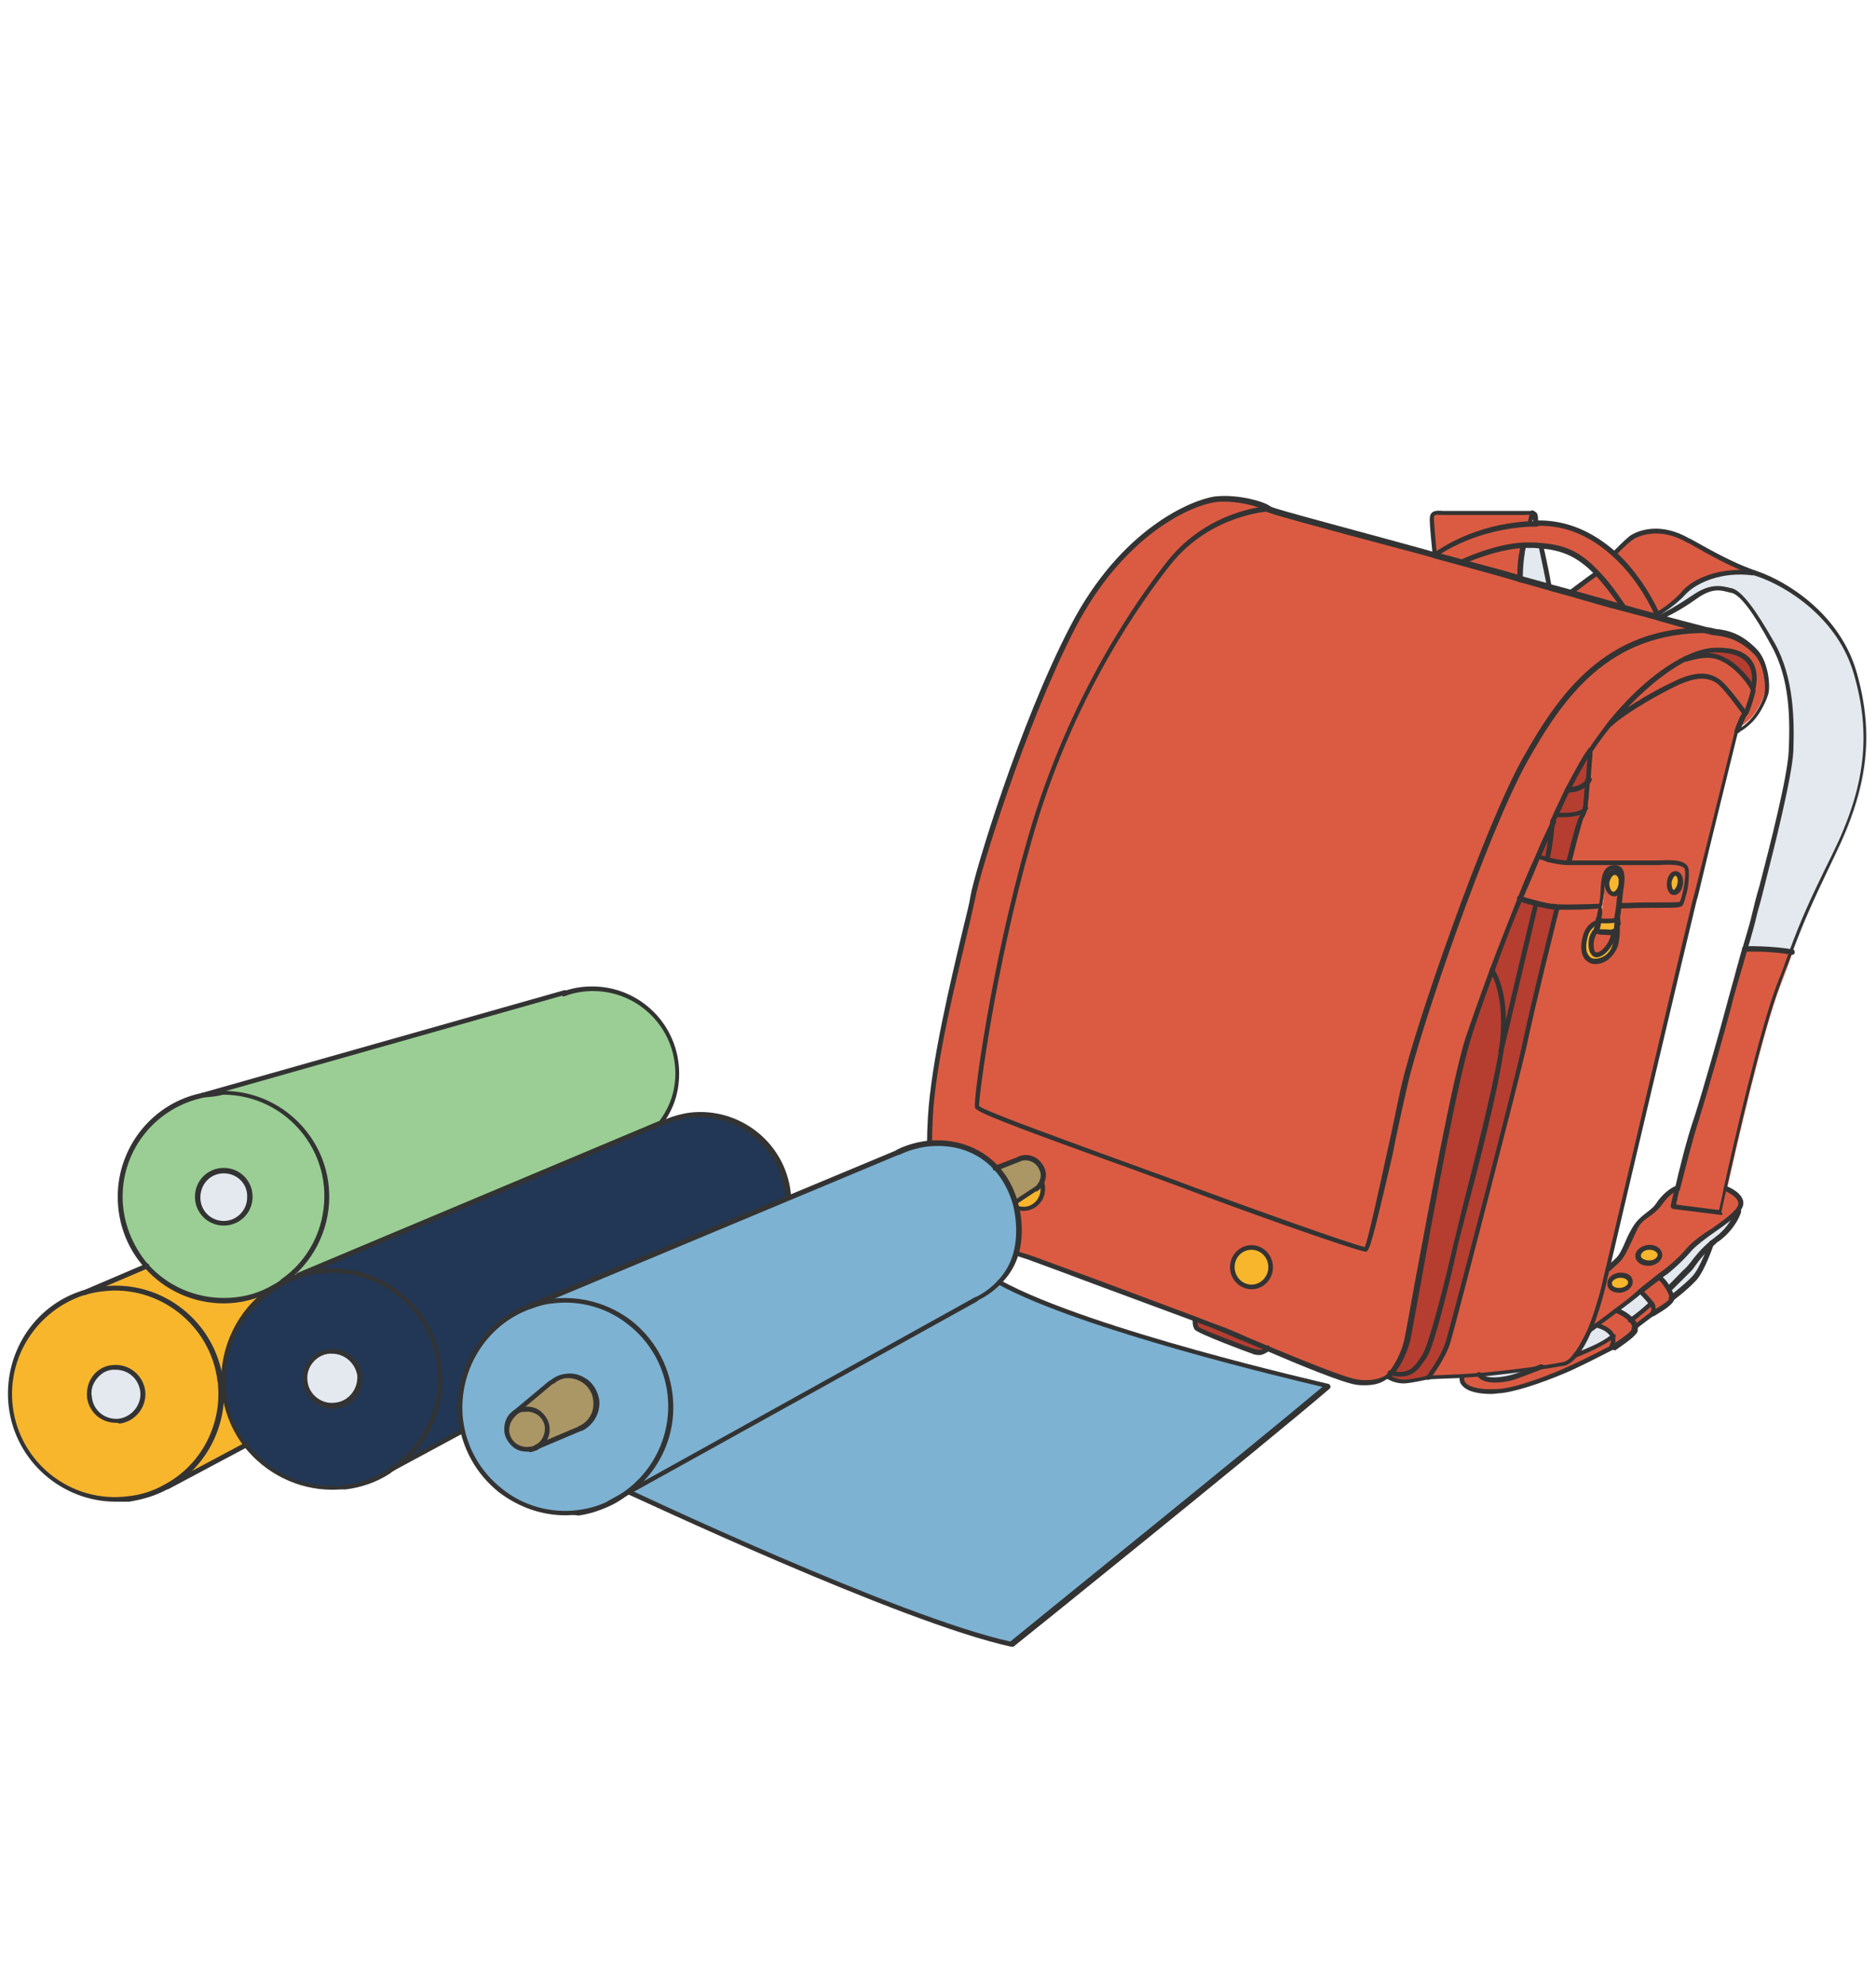 <?xml version="1.0" encoding="utf-8"?>
<!-- Generator: Adobe Illustrator 16.0.0, SVG Export Plug-In . SVG Version: 6.00 Build 0)  -->
<!DOCTYPE svg PUBLIC "-//W3C//DTD SVG 1.1//EN" "http://www.w3.org/Graphics/SVG/1.1/DTD/svg11.dtd">
<svg version="1.1" id="レイヤー_1" xmlns="http://www.w3.org/2000/svg" xmlns:xlink="http://www.w3.org/1999/xlink" x="0px"
	 y="0px" width="690px" height="730px" viewBox="-205 -215.5 690 730" enable-background="new -205 -215.5 690 730"
	 xml:space="preserve">
<g>
	<defs>
		<rect id="SVGID_1_" x="-205" y="-215.5" width="690" height="730"/>
	</defs>
	<clipPath id="SVGID_2_">
		<use xlink:href="#SVGID_1_"  overflow="visible"/>
	</clipPath>
	<g clip-path="url(#SVGID_2_)">
		<g>
			<g id="XMLID_32_">
				<g>
					<path fill="#DB5B42" d="M412.1,221.5c1.7-7.4,4.7-19,7.1-26.1c3.5-10.8,9.1-31.3,11.8-41.2c1.5-5.7,3.9-13.8,5.9-20.9l0,0
						c0,0,9.9-0.2,17.5,1.2c-1.2,3.4-2.7,7.4-4.7,12.6c-6.4,16.8-15.5,56.7-19.5,74.4c-1.2,5.4-2,8.9-2,8.9l-17.7-2.2
						C410.3,227.9,411.1,225.4,412.1,221.5L412.1,221.5z"/>
					<path fill="#DB5B42" d="M306.6,289c-0.7,1-1.2,1.5-1.2,1.5s-3.7,3.2-11.3,2c-4.7-0.7-20.2-7.1-33-12.6
						c-8.1-3.5-15.3-6.4-18.2-7.6c-1.2-0.5-4.2-1.7-8.4-3.2c-17.5-6.7-54.7-20.2-59.6-22.2c-6.2-2.2-15.8-4.9-25.4-10.6
						c-9.6-5.9-13.8-14.3-12.3-41.6c1.5-27.4,14.3-72.2,15.5-80.6c1.5-8.4,18-63.3,36.5-99.1s44.1-46.3,52.5-47.3
						c8.4-1,18.2,2.2,19.7,3.4c0,0-21.4,0.7-36.5,19.5c-15.3,18.7-38.2,55-51.8,102.5c-13.6,47.6-19.7,95.6-19.2,97.8
						c0.5,2.2,61.4,23.4,80.3,30.3c19,7.1,61.6,22.2,62.8,21.7c1.2-0.5,8.9-38,14-60.4c5.2-22.4,30.3-94.6,44.4-119.5
						c14-25.1,31-48.3,67.3-47.8l0,0c1.7,0.5,3,0.7,3.4,0.7c6.2,0.7,10.1,3,14.3,7.1c4.2,4.2,4.9,13.3,3.9,16
						c-1,2.7-2.7,6.7-5.4,9.6c-2.7,2.7-5.4,3.9-5.4,3.9s2.2-5.9,3-6.7c0.7-0.5,2.7-6.7,3-8.1c0-0.2,0-0.5-0.2-0.7h0.2
						c1.5-6.4,0.2-14.8-14-14.3c-3.2,0-7.1,1.2-10.8,3.2c-9.1,4.4-19,13.3-27.6,23.9c-2.5,3.2-4.9,6.4-7.1,9.6l0,0
						c-1,1.7-2.2,3.2-3.2,4.9c-1.7,2.7-3.5,6.2-5.4,9.9c-1.5,2.7-2.7,5.7-4.2,8.9c-0.5,1-1,1.7-1.2,2.7l0,0
						c-1.7,3.9-3.7,8.1-5.7,12.6c-2.2,5.2-4.4,10.4-6.7,15.8c-3.7,8.9-7.1,17.7-10.1,25.9c-3.9,10.3-7.1,19.5-8.9,25.4
						C327.8,186.7,314,267,312,275.7C311,282.6,308.1,287,306.6,289z M262.5,250.3c0-3.9-3.2-7.1-6.9-7.1c-3.9,0-6.9,3.2-6.9,7.1
						c0,3.9,3.2,7.1,6.9,7.1S262.5,254.2,262.5,250.3z M178.4,221.5c0-3.9-3.2-7.1-6.9-7.1c-3.9,0-6.9,3.2-6.9,7.1
						c0,3.9,3.2,7.1,6.9,7.1C175.2,228.9,178.4,225.6,178.4,221.5z"/>
					<path fill="#DB5B42" d="M436.9,46.5c0,0-6.9-9.9-9.9-11.8c-3-1.7-6.9-3.4-16.3,1c-9.4,4.4-20,11.3-23.4,14.8
						C396,39.6,406.1,31,415,26.5l0,0c9.6-2.7,12.6-0.7,16.3,1.5c3.2,2,7.6,7.4,8.4,9.6c0,0.2,0.2,0.5,0.2,0.7
						C439.4,40.1,437.7,46,436.9,46.5z"/>
					<path fill="#DB5B42" d="M439.7-4.8c-12.1-1.5-21.7,3.2-25.4,7.1c-3.7,4.2-9.9,7.9-9.9,7.9h-0.2c-3-6.7-8.1-15-15.3-21.7
						c2.7-2.7,5.7-5.7,7.1-6.7c3.2-1.7,10.6-3.9,20,1.5C425.1-11.4,431.8-7.7,439.7-4.8z"/>
					<path fill="#B53E31" d="M431,28.3c-3.7-2.2-6.7-4.2-16.3-1.5l0,0c3.9-2,7.6-3.2,10.8-3.2c14.3-0.5,15.3,7.9,14,14.3h-0.2
						C438.9,35.6,434.5,30.2,431,28.3z"/>
					<path fill="#DB5B42" d="M405.2,11.3c7.4,2,13.8,3.7,17.7,4.7l0,0c-36.2-0.5-53.5,22.9-67.3,47.8c-14,25.1-39.2,97.1-44.4,119.5
						c-5.2,22.7-12.6,59.9-14,60.4c-1.2,0.2-43.9-14.8-62.8-21.7c-19-7.1-79.6-28.3-80.3-30.3c-0.5-2.2,5.4-50.3,19.2-97.8
						C186.8,46.2,209.7,10,225-8.7c15-18.7,36.5-19.5,36.5-19.5c1,1,33.8,9.6,60.9,16.8c0.2,0,0.2,0,0.5,0.2c3.4,1,6.7,1.7,9.9,2.7
						c8.9,2.5,16.5,4.4,20.7,5.7c0,0,0.2,0,0.5,0.2c1.5,0.5,5.4,1.5,10.8,3c2.5,0.7,4.9,1.5,7.9,2.2c5.9,1.7,12.6,3.4,19,5.4
						c4.4,1.2,8.6,2.5,12.6,3.4C404.7,11,404.9,11.3,405.2,11.3z"/>
					<path fill="#E3E9EF" d="M408.6,257.9c0.7-0.7,5.2-5.2,6.9-6.9s3.9-5.7,9.1-9.9c0,0-3.2,9.6-6.2,13.1c-3,3.2-7.9,7.1-8.4,7.4
						C410.1,260.6,409.3,259.2,408.6,257.9z"/>
					<path fill="#E3E9EF" d="M415.5,251c-1.7,1.7-6.4,6.4-6.9,6.9c-1.2-2-2.7-3.7-3.5-3.9c1.5-1.2,2.7-2,2.7-2s5.2-3.9,8.6-8.4
						c3.2-3.9,13.8-9.9,17.5-14c-0.2,0.5-2,5.9-7.9,10.4c-0.5,0.5-1,0.7-1.5,1.2C419.5,245.1,417.2,249.3,415.5,251z"/>
					<path fill="#F8B62D" d="M411.3,105.6c1.2,0,2,1.7,1.7,3.7c-0.2,2-1.2,3.4-2.5,3.4s-2-1.7-1.7-3.7
						C409.1,107.1,410.1,105.4,411.3,105.6z"/>
					<path fill="#DB5B42" d="M408.6,257.9c0.7,1.2,1.2,2.7,1.2,3.5c0,0.2,0,0.2,0,0.5c-0.5,2-6.9,5.4-7.1,5.4c0-0.2,0.7-1.5,0.2-2.7
						c0-0.2-0.2-0.7-0.7-1c-1.2-1.7-3.9-4.2-3.9-4.2l0,0l0,0c1.7-1.5,4.7-3.7,6.7-5.4C405.9,254.5,407.6,256.2,408.6,257.9z"/>
					<path fill="#F8B62D" d="M405.4,245.6c0,1.5-1.5,3-3.7,3.2c-2.2,0.2-3.9-1-4.2-2.5c-0.2-1.5,1.5-3,3.7-3.2
						C403.4,242.9,405.4,244.1,405.4,245.6z"/>
					<path fill="#E3E9EF" d="M404.7,10.5c0,0,6.2-3.9,9.9-7.9c3.7-4.2,13.3-8.6,25.4-7.1c0.7,0.2,1.5,0.5,2.2,0.7
						c9.1,3,29.6,14.3,36,36.5c6.4,22.2,4.2,41.6-8.1,66.5c-9.4,19-11.3,24.1-15.5,35.2c-7.6-1.5-17.5-1.2-17.5-1.2l0,0
						c1.5-5.2,2.7-9.9,3.7-13.6c2-8.4,12.6-47.1,13.3-59.4c0.7-12.3,0.2-26.9-6.4-38.9c-6.7-12.3-11.6-19-15.3-20
						c-3.7-1-7.1-2.2-13.6,2.2c-6.4,4.4-10.1,6.2-13.1,7.6l0,0c-0.2,0-0.5,0-0.5-0.2l0,0C404.4,10.8,404.4,10.8,404.7,10.5
						L404.7,10.5z"/>
					<path fill="#DB5B42" d="M402.9,264.6c0.5,1.5-0.2,2.7-0.2,2.7l0,0c-3.4,2.5-6.4,4.9-6.7,5.2c0-0.7-0.5-2-1.2-3
						c2.5-1.7,5.2-4.2,7.6-6.2C402.7,264.1,402.9,264.3,402.9,264.6z"/>
					<path fill="#E3E9EF" d="M398.5,259.4c0,0,2.7,2.5,3.9,4.2c-2.5,2-5.2,4.4-7.6,6.2c-1.2-1.2-3-2.7-5.2-3.4
						c3.7-2.7,7.1-5.4,8.4-6.7C398,259.7,398.3,259.4,398.5,259.4L398.5,259.4z"/>
					<path fill="#F8B62D" d="M394.8,255.7c0.2,1.5-1.5,3-3.7,3.2c-2.2,0.2-3.9-0.7-4.2-2.5c-0.2-1.5,1.5-3,3.7-3.2
						C392.6,253,394.6,254.2,394.8,255.7z"/>
					<path fill="#DB5B42" d="M414.8,112.3c-0.5,2.2-1,3.9-1.5,4.4c-1.2,1-8.9,0.2-19.7,0.7c-1,0-2,0-2.7,0h-0.2
						c0.2-2.2,0.5-4.4,0.7-6.4c0.5-3.9,0.5-7.9-2.2-7.9v-1.5c5.4,0,10.3,0,13.1,0c5.7,0,12.8-1,13.6,2.5
						C415.8,105.9,415.5,109.3,414.8,112.3z M413,109.3c0.2-2-0.5-3.7-1.7-3.7c-1.2,0-2.2,1.5-2.5,3.4c-0.2,2,0.5,3.7,1.7,3.7
						S412.8,111.3,413,109.3z"/>
					<path fill="#DB5B42" d="M396,272.5c0,0.2,0,0.7-0.2,1c-1,2-7.4,5.9-7.9,6.2c0-0.2,1.2-2.2,0.5-4.2c0-0.2-0.2-0.7-0.5-1
						c-1.7-2.2-5.4-3.2-5.4-3.2c2-1.5,4.4-3.2,6.9-5.2c2.2,0.7,4.2,2,5.2,3.5C395.5,270.7,396,271.7,396,272.5z"/>
					<path fill="#DB5B42" d="M391.9,7.6c-6.7-1.7-13.3-3.7-19-5.4c0,0,6.2-4.7,9.4-6.9l0,0C385-1.8,388.2,2.4,391.9,7.6L391.9,7.6z"
						/>
					<path fill="#F8B62D" d="M388.9,105.1c1.5,0,2.5,2,2.2,4.2c-0.2,2.2-1.5,3.9-3,3.9c-1.5,0-2.5-2-2.5-4.2
						C386.2,106.6,387.7,105.1,388.9,105.1z"/>
					<path fill="#DB5B42" d="M391.4,109.3c0.2-2.2-1-4.2-2.2-4.2c-1.5,0-2.7,1.7-3,3.9c-0.2,2.2,1,4.2,2.5,4.2
						C389.9,113.3,391.1,111.6,391.4,109.3z M391.4,111.1c-0.2,2-0.5,4.2-0.7,6.4c-0.2,2-0.5,3.7-0.7,4.7c0,0.2-0.2,0.5-0.2,0.7
						c0,0-4.4,0.5-6.4,0c0,0,0.5-2.2,1-4.9c0.2-2.2,0.7-4.4,0.7-6.4c0.2-4.4,0.7-7.9,3.9-8.1h0.2
						C391.9,103.2,391.9,107.4,391.4,111.1z"/>
					<path fill="#DB5B42" d="M372.9,101.7c3.2,0,9.9,0,16.3,0v1.5h-0.2c-3.2,0.2-3.7,3.7-3.9,8.1c-0.2,2-0.5,4.2-0.7,6.4
						c-6.4,0.2-12.3,0.5-16,0.2c-1,0-1.7,0-2.2-0.2c-1.5-0.2-3.7-0.7-5.7-1.2c-3.2-0.7-6.2-1.7-6.2-1.7c2.2-5.4,4.4-10.6,6.7-15.8
						c0.2,0,1.5,0.5,3.7,1.2l0,0c2.2,0.5,5.2,1.2,7.9,1.2C372.4,101.7,372.6,101.7,372.9,101.7z"/>
					<path fill="#E3E9EF" d="M379.8,273.5c0.5-0.2,1.5-1,2.7-2c0,0,3.7,1,5.4,3.2c0.2,0.2,0.5,0.7,0.5,1c-2.2,2-5.9,3.9-14,7.1
						C376.3,280.6,378,277.4,379.8,273.5L379.8,273.5z"/>
					<path fill="#DB5B42" d="M413.3,116.7c0.5-0.5,1-2.2,1.5-4.4l4.2,0.5c-0.2,1-0.5,1.7-0.7,2.5c-3.9,15.8-25.9,108.7-32,135.5
						c-0.5,2.2-1,3.9-1.2,5.4c-1.5,6.4-3.5,12.6-5.4,17.2c-1.7,3.9-3.5,6.9-5.2,9.1c-1.5,1.7-3,3-4.7,3.2c-1.7,0.2-4.4,0.7-7.6,1.2
						l0,0c-7.4,1-17.2,2.2-22.2,2.7c-0.2,0-0.5,0-1,0c-2,0.2-4.2,0.2-6.2,0.5c-5.9,0.2-12.1,0.5-12.1,0.5s-0.2,0-0.5,0
						c0,0,5.7-7.1,7.4-13.1c1.7-5.9,25.6-97.3,28.1-109.2c2.5-11.3,11.1-47.1,12.1-50.3V118c3.7,0.2,9.6,0,16-0.2
						c-0.5,2.7-1,4.9-1,4.9l0,0c0,0.2,0,0.2,0,0.5l0,0c0,0-3.9,1-4.9,5.9c-1.5,6.2,1.5,8.6,3.7,8.6c3.5,0,6.4-2.7,7.4-5.9
						c1-3.2,0.7-5.2,0.7-7.4c0,0,0,0,0-0.2c0-0.5,0-1.2-0.2-2.2c0.2-1,0.5-2.7,0.7-4.7h0.2c1,0,2,0,2.7,0
						C404.4,117,412.1,117.7,413.3,116.7z"/>
					<path fill="#F8B62D" d="M389.6,122.1c0.2,1,0.2,1.7,0.2,2.2c0,0,0,0,0,0.2c-0.2,2.5-1.2,2.2-1.2,2.2h-0.2c-3-0.2-3-0.2-4.2-0.2
						c-1,0-2,0.5-2-0.2l0,0c0-0.2,0-0.5,0.2-0.7c0.2-0.7,0.5-1.7,0.5-2.5c0-0.2,0-0.5,0-0.5l0,0c2,0.5,6.4,0,6.4,0
						C389.6,122.6,389.6,122.4,389.6,122.1z"/>
					<path fill="#DB5B42" d="M380.5,133.7c-0.7-4.7,1.7-7.1,1.7-7.1c0,0.7,1,0.2,2,0.2c1.2,0,1.2,0,4.2,0.2l0,0
						C388.2,133,381.3,138.7,380.5,133.7z"/>
					<path fill="#DB5B42" d="M401.2,243.1c-2.2,0.2-3.9,1.5-3.7,3.2c0.2,1.7,2,2.7,4.2,2.5c2.2-0.2,3.9-1.5,3.7-3.2
						C405.4,244.1,403.4,242.9,401.2,243.1z M394.8,255.7c-0.2-1.5-2-2.5-4.2-2.5c-2.2,0.2-3.7,1.7-3.7,3.2c0.2,1.5,2,2.5,4.2,2.5
						C393.3,258.7,394.8,257.2,394.8,255.7z M410.3,227.9l17.7,2.2c0,0,0.7-3.5,2-8.9l0,0c0,0,6.7,2.7,5.2,6.7
						c-0.2,0.5-0.5,1-1.2,1.7c-3.7,4.2-14.5,10.1-17.5,14c-3.5,4.4-8.6,8.4-8.6,8.4s-1.2,0.7-2.7,2c-2.2,1.5-4.9,3.7-6.7,5.4l0,0
						c-0.2,0.2-0.2,0.2-0.5,0.2c-1.2,1.2-4.9,3.9-8.4,6.7c-2.5,2-5.2,3.7-6.9,5.2c-1.2,1-2.2,1.7-2.7,2l0,0c2-4.9,3.9-10.8,5.4-17.2
						c0.2-1.2,0.7-3,1.2-5.4l0,0c0,0,1.2-1,3.5-3.2c2.5-2.2,4.2-7.4,6.4-11.8c2.5-4.4,6.4-5.2,9.4-9.1c2.7-3.7,5.9-5.2,6.2-5.4
						C411.1,225.4,410.3,227.9,410.3,227.9z"/>
					<path fill="#F8B62D" d="M381.7,137.9c-2.5,0-5.2-2.5-3.7-8.6c1-5.2,4.9-5.9,4.9-5.9l0,0c0,0.7-0.2,1.7-0.5,2.5
						c0,0.2-0.2,0.5-0.2,0.7l0,0c0,0-2.7,2.5-1.7,7.1c1,4.9,7.6-0.7,8.1-6.9l0,0c0,0,0,0,0.2,0c0,0,1,0,1.2-2.2
						c0,2.2,0.2,4.4-0.7,7.4C388.2,135.2,385.2,137.9,381.7,137.9z"/>
					<path fill="#B53E31" d="M380,60.3c0,0.5-0.5,6.2-0.7,11.1l0,0c-0.2,0.5-2.5,3.7-7.6,3.5c2-3.7,3.7-7.1,5.4-9.9
						C378,63.5,379,62,380,60.3z"/>
					<path fill="#B53E31" d="M379.3,71.4c-0.2,3-0.5,5.7-0.5,6.4c-0.2,1-0.2,2.2-0.5,3.7l0,0c0,0-0.5,3-10.6,2.5
						c1.5-3.2,3-6.2,4.2-8.9C376.8,75.1,379,71.9,379.3,71.4z"/>
					<path fill="#B53E31" d="M367.5,83.9c10.4,0.5,10.6-2.5,10.6-2.5l0,0c-0.2,1.2-0.7,2.7-1.2,3.7c-0.7,1-2.7,8.6-4.7,16.5l0,0
						c-2.7,0-5.7-0.7-7.9-1.2l0,0c1.2-5.2,2-13.1,2-13.6l0,0C366.5,85.7,367,84.7,367.5,83.9z"/>
					<path fill="#DB5B42" d="M372.9,101.7c-0.2,0-0.5,0-0.7,0l0,0c2-7.6,3.9-15.5,4.7-16.5c0.7-1,1-2.2,1.2-3.7
						c0.2-1.2,0.5-2.5,0.5-3.7c0.2-0.7,0.2-3.4,0.5-6.4l0,0c0.5-4.9,0.7-10.6,0.7-11.1l0,0c2.2-3.4,4.7-6.7,7.1-9.6
						c3.4-3.4,14-10.1,23.4-14.8c9.4-4.7,13.6-3,16.3-1c3,1.7,9.9,11.8,9.9,11.8c-0.7,0.5-3,6.7-3,6.7s-10.1,41.2-14.8,59.6
						l-4.2-0.5c0.5-3,1-6.4,0.7-8.4c-0.5-3.2-7.6-2.5-13.6-2.5c-2.5,0-7.6,0-13.1,0C382.7,101.7,375.8,101.7,372.9,101.7z"/>
					<path fill="#B53E31" d="M366.2,86.7c0,0.7-0.7,8.4-2,13.6c-2-0.5-3.5-1-3.7-1.2C362.3,94.8,364.2,90.6,366.2,86.7z"/>
					<path fill="#DB5B42" d="M404.4,10.5c0,0.2,0.2,0.2,0.2,0.5l0,0c-3.9-1-8.4-2.2-12.6-3.4l0,0c-3.7-5.4-6.9-9.4-9.9-12.3
						c-7.4-7.6-13.3-9.4-20.2-9.9c-1,0-2.2-0.2-3.2-0.2c-1,0-2.2,0-3.2,0C344.8-14.4,333-8.7,333-8.7l0,0c-3.2-0.7-6.4-1.7-9.9-2.7
						c0,0,0-0.2,0-0.5c2.5-1.7,15-10.4,34.7-11.3c0.7,0,1.5,0,2.5,0c0,0,0,0,0.2,0c11.8-0.2,21.4,5.2,29.1,12.1
						C396.3-4.5,401.5,3.9,404.4,10.5z"/>
					<path fill="#E3E9EF" d="M362.3,287c-0.7,0.2-5.7,2.2-9.1,3.5c-3.7,1.2-11.8,2.5-13.8-0.7c0.2,0,0.5,0,1,0
						C345,289.2,354.9,288.2,362.3,287z"/>
					<path fill="#E3E9EF" d="M358.6-14.9c1.2,0,2.2,0.2,3.2,0.2c1.2,5.4,2.5,11.8,3,14.8c-5.4-1.5-9.4-2.7-10.8-3
						c0-0.5-0.2-4.9,0.7-9.4c0.2-0.7,0.2-1.7,0.5-2.5C356.4-15.1,357.6-15.1,358.6-14.9z"/>
					<path fill="#E3E9EF" d="M358.6-26.7c1.2,0.2,1.2,0.7,1.5,2.5c0,0.2,0,0.7,0.2,1c0,0,0,0-0.2,0c-0.7,0-1.7,0-2.5,0l0,0
						C358.1-25.2,358.3-26.4,358.6-26.7z"/>
					<path fill="#DB5B42" d="M357.6-23.2c-19.7,1-32.3,9.6-34.7,11.3c-0.2-2-1.2-10.8-1-13.3c0.2-2.5,2.7-1.5,6.4-1.5
						s22.7,0,27.1-0.2c1.7,0,2.7,0,3.4,0C358.3-26.4,358.1-25.2,357.6-23.2L357.6-23.2z"/>
					<path fill="#DB5B42" d="M353.7-3.3C349.5-4.5,341.8-6.5,333-9l0,0c0,0,11.8-5.7,22.7-6.2c-0.2,1-0.5,1.7-0.5,2.5
						c-0.7,4.4-0.7,8.9-0.7,9.4C353.7-3.3,353.7-3.3,353.7-3.3z"/>
					<path fill="#B53E31" d="M353.9,115c0,0,3,1,6.2,1.7v0.2c-4.7,19.5-12.3,51.8-12.8,53.7c0-0.5,0-0.7,0.2-1
						c3-20.2-3.7-28.8-3.7-28.8C346.8,132.7,350.2,123.9,353.9,115z"/>
					<path fill="#B53E31" d="M343.8,140.9c0,0,6.4,8.6,3.7,28.8c0,0.2,0,0.7-0.2,1l0,0c-3.2,20.7-15.5,65.1-17,72.2
						c-1.5,7.1-8.1,34.7-11.1,39.7c-3,4.7-5.2,8.4-12.6,6.4c1.7-2.2,4.4-6.4,5.9-12.6c2-8.6,15.8-89,22.4-110.2
						C336.6,160.3,339.9,151.2,343.8,140.9z"/>
					<path fill="#DB5B42" d="M369.9,286c1.5-0.2,3-1.5,4.7-3.2c8.1-3.2,11.6-5.2,14-7.1c0.7,2-0.5,3.9-0.5,4.2l0,0
						c0,0-9.1,4.9-15,7.4c-5.9,2.5-18.2,7.6-25.6,8.4c-7.1,0.7-15-0.7-14.3-5.2v-0.2c2.2-0.2,4.4-0.2,6.2-0.5c2,3.2,10.1,2,13.8,0.7
						c3.5-1.2,8.4-3,9.1-3.5l0,0C365.5,286.8,368.2,286.3,369.9,286z"/>
					<path fill="#B53E31" d="M311.8,292.4c-3.7,0.2-6.7-2-6.7-2s0.5-0.5,1.2-1.5c7.4,1.7,9.6-1.7,12.6-6.4c3-4.7,9.6-32.5,11.1-39.7
						c1.5-6.9,13.8-51.3,17-72.2l0,0c0.5-2,8.1-34.3,12.8-53.7v-0.2c2,0.5,3.9,1,5.7,1.2c0.5,0,1.5,0.2,2.2,0.2v0.2
						c-0.7,3.2-9.6,38.9-12.1,50.3c-2.5,11.8-26.4,103.3-28.1,109.2c-1.7,5.9-7.4,13.1-7.4,13.1C319.2,291.2,315,292.2,311.8,292.4z
						"/>
					<path fill="#F8B62D" d="M255.3,243.1c3.9,0,6.9,3.2,6.9,7.1c0,3.9-3.2,7.1-6.9,7.1c-3.9,0-6.9-3.2-6.9-7.1
						C248.4,246.3,251.6,243.1,255.3,243.1z"/>
					<path fill="#B53E31" d="M242.8,272.5c2.7,1,9.9,4.2,18.2,7.6l0,0c-0.5,2.2-3.7,1.7-4.9,1.2c-1.5-0.5-20-7.4-20.9-8.6
						c-0.7-1.2-0.5-3.5-0.5-3.5C238.3,270.7,241.3,272,242.8,272.5z"/>
					<path fill="#F8B62D" d="M171.5,214.3c3.9,0,6.9,3.2,6.9,7.1c0,3.9-3.2,7.1-6.9,7.1c-3.9,0-6.9-3.2-6.9-7.1
						C164.4,217.5,167.6,214.3,171.5,214.3z"/>
				</g>
				<g>
					<path fill="#333333" d="M297.2,293.7c-1,0-2.2,0-3.4-0.2c-4.9-0.7-20.5-7.1-33.3-12.6l-7.6-3.2c-4.9-2-8.6-3.7-10.4-4.4
						c-1.2-0.5-4.2-1.7-8.4-3.2c-12.6-4.7-35.5-13.1-49-18.2l-10.6-3.9c-1.2-0.5-3-1-4.4-1.5c-5.9-2-13.6-4.7-21.2-9.1
						c-9.6-5.9-14.3-14-12.6-42.4c1.2-20.2,8.4-50,12.6-67.8c1.5-6.2,2.7-10.8,3-13.1c1.5-8.9,18.2-63.8,36.7-99.3
						c18.7-36.2,44.9-46.6,53.2-47.8c8.6-1,18.7,2,20.5,3.7c1.7,1,33.8,9.4,56.9,15.8l3.4,1c0.2,0,0.2,0,0.5,0l9.9,2.7
						c9.4,2.5,16.5,4.4,20.7,5.7l0.5,0.2c1.5,0.5,5.4,1.5,10.8,3c1.2,0.5,2.7,0.7,4.2,1.2l3.7,1c5.9,1.7,12.6,3.5,19,5.4
						c4.4,1.2,8.6,2.5,12.6,3.4c0.2,0,0.5,0,0.5,0.2c7.9,2.2,14,3.7,17.7,4.7c1.5,0.2,2.7,0.5,3.4,0.7c5.9,0.5,10.4,2.7,15,7.4
						c4.4,4.4,5.2,14,4.2,16.8c-1,3-3,7.1-5.7,9.9c-2.2,2.2-4.4,3.7-5.4,3.9c-1,4.2-10.4,41.9-14.5,59.4c-0.2,1-0.5,1.7-0.7,2.5
						c-3.9,16-25.9,109.2-32,135.5c-0.5,2.2-1,3.9-1.2,5.2c-1.5,6.4-3.5,12.6-5.4,17.5c-1.7,3.9-3.5,7.1-5.4,9.4
						c-1.7,2-3.4,3.2-5.2,3.4c-1.5,0.2-3.9,0.7-7.6,1.2l0,0c-7.1,1-17,2.2-22.2,2.7h-1c-1.7,0.2-3.9,0.2-6.2,0.5
						c-6.2,0.2-12.1,0.5-12.1,0.5h-0.2c-1.2,0.2-5.4,1.2-8.6,1.5c-3,0.2-5.7-1-6.7-1.7C304.1,292.2,301.7,293.7,297.2,293.7z
						 M245.2-31.1c-1,0-2.2,0-3.2,0.2c-8.1,1-33.5,11.3-51.8,46.8c-18.2,35.5-35,89.9-36.5,98.8c-0.5,2.2-1.5,6.9-3,13.1
						c-4.2,17.7-11.6,47.3-12.6,67.3c-1.5,27.4,2.7,35.2,11.8,40.7c7.4,4.4,14.8,6.9,20.7,9.1c1.7,0.5,3.2,1,4.7,1.5l10.6,3.9
						c13.6,4.9,36.5,13.6,49,18.2c3.9,1.5,6.9,2.7,8.4,3.2c2,0.7,5.7,2.2,10.6,4.4l7.6,3.2c11.8,4.9,28.1,11.6,32.8,12.3
						c7.1,1,10.6-1.7,10.6-1.7c0.2-0.2,0.7-0.2,1.2,0c0,0,2.7,2,5.9,1.7c3-0.2,7.1-1.2,8.4-1.5h0.5c0.2,0,6.2-0.2,12.1-0.5
						c2.2-0.2,4.4-0.2,6.2-0.5h1c5.2-0.5,15-1.5,22.2-2.7l0,0c3.7-0.5,6.2-1,7.4-1.2c1.2-0.2,2.7-1.2,3.9-3c1.7-2,3.4-5.2,5.2-8.9
						c2-4.9,3.9-10.8,5.4-17c0.2-1.2,0.7-3,1.2-5.2c6.2-26.4,28.1-119.5,32-135.5c0.2-0.7,0.5-1.7,0.7-2.5
						c4.7-18.5,14.8-59.6,14.8-59.6c0-0.2,0.2-0.5,0.5-0.5c0,0,2.7-1.2,5.2-3.9c2.5-2.7,4.4-6.4,5.2-9.1c0.7-2.5,0.2-11.1-3.7-15
						c-4.4-4.4-8.4-6.2-13.8-6.9c-0.7,0-2-0.2-3.7-0.7c-3.7-0.7-9.9-2.5-17.7-4.7c-0.2,0-0.2,0-0.5-0.2c-4.2-1.2-8.4-2.2-12.8-3.4
						c-6.7-1.7-13.3-3.7-19.2-5.4l-3.7-1c-1.5-0.5-3-0.7-4.2-1.2c-5.4-1.5-9.4-2.7-10.8-3l-0.5-0.2C349.2-3,341.8-5,332.7-7.5
						l-9.9-2.7c-0.2,0-0.2,0-0.5-0.2l-3.5-1c-45.6-12.1-56.9-15.3-57.9-16C260-28.7,252.4-31.1,245.2-31.1z"/>
					<path fill="#333333" d="M404.7,12c-0.2,0-0.7-0.2-0.7-0.5s0-0.2-0.2-0.5c-3.5-7.9-8.9-15.8-15-21.4c-8.6-8.1-18-12.1-28.3-11.8
						l-0.2-1v-1h0.2c0.2,0,0.2,0,0.5,0c10.6,0,20.2,4.2,29.1,12.3C396.3-6,401.7,1.9,405.4,10c0,0.2,0.2,0.2,0.2,0.5
						c0.2,0.5,0,1-0.5,1.2C404.7,12,404.7,12,404.7,12z"/>
					<path fill="#333333" d="M322.4-10.7c-0.2,0-0.5-0.2-0.7-0.2c-0.2-0.5-0.2-1,0.2-1.2l0.5-0.2c2.5-1.7,15.3-10.6,35.2-11.6
						c0.7,0,1.7,0,2.5,0l0,0c0.5,0,1,0.5,1,1s-0.5,1-1,1c-0.7,0-1.5,0-2.5,0c-19.5,1-32,9.4-34.3,11.1l-0.5,0.2
						C322.9-10.7,322.6-10.7,322.4-10.7z"/>
					<path fill="#333333" d="M391.9,8.5c-0.2,0-0.5-0.2-0.7-0.5c-3.5-5.2-6.7-9.1-9.6-12.3c-6.9-7.1-12.6-8.9-19.7-9.6
						c-1,0-2.2-0.2-3.2-0.2c-1,0-2,0-3.2,0c-10.4,0.5-22.2,5.9-22.2,5.9c-0.5,0.2-1,0-1.2-0.5c-0.2-0.5,0-1,0.5-1.2
						c0.5-0.2,12.1-5.7,22.9-6.2c1.2,0,2.2,0,3.4,0s2.2,0.2,3.2,0.2c7.6,0.7,13.6,2.5,20.7,10.1c3.2,3.2,6.4,7.4,9.9,12.6
						c0.2,0.5,0.2,1-0.2,1.2C392.3,8.3,392.1,8.5,391.9,8.5z"/>
					<path fill="#333333" d="M380,61.3c-0.2,0-0.2,0-0.5-0.2c-0.5-0.2-0.5-0.7-0.2-1.2c2.2-3.4,4.7-6.7,7.1-9.9
						c8.9-11.1,19-19.7,28.1-24.2c4.2-2,7.9-3.2,11.3-3.2c6.2-0.2,10.6,1.2,13.1,4.2c2.7,3.4,2.5,7.9,1.7,11.1c0,0.5-0.5,0.7-1,0.7
						c-0.5,0-0.7-0.5-0.7-1c0.7-3,1-6.9-1.5-9.6c-2.2-2.5-5.9-3.7-11.6-3.7c-3.2,0-6.7,1.2-10.6,3.2c-8.6,4.4-18.7,13.1-27.4,23.7
						c-2.5,3-4.9,6.2-7.1,9.6C380.8,61,380.3,61.3,380,61.3z"/>
					<path fill="#333333" d="M366.2,87.4c-0.2,0-0.2,0-0.5,0c-0.5-0.2-0.7-0.7-0.5-1.2c0.5-1,1-2,1.2-2.7c1.5-3.2,3-6.2,4.2-8.9
						c2-3.7,3.7-6.9,5.4-9.9c1-1.7,2-3.4,3.2-4.9c0.2-0.5,0.7-0.5,1.2-0.2c0.5,0.2,0.5,0.7,0.2,1.2c-1,1.7-2.2,3.2-3,4.9
						c-1.7,2.7-3.5,6.2-5.2,9.6c-1.5,2.7-2.7,5.7-4.2,8.9c-0.5,1-1,1.7-1.2,2.7C366.7,87.4,366.5,87.4,366.2,87.4z"/>
					<path fill="#333333" d="M305.4,291.4c-0.2,0-0.5,0-0.7-0.2c-0.2-0.2-0.5-1,0-1.2c0,0,0.5-0.5,1.2-1.2c1.5-2,4.4-6.2,5.7-12.3
						c0.5-2.5,2-10.4,3.9-21.2c5.2-27.6,13.6-73.7,18.5-89.2c2-5.9,5.2-15,9.1-25.6c3.4-9.1,6.9-17.7,10.1-25.9
						c2.2-5.7,4.4-10.8,6.7-15.8c1.7-4.2,3.7-8.4,5.7-12.6c0.2-0.5,0.7-0.7,1.2-0.5c0.5,0.2,0.7,0.7,0.5,1.2
						c-2,4.2-3.7,8.4-5.7,12.6c-2,4.9-4.2,10.1-6.7,15.8c-3.5,8.1-6.9,17-10.1,25.9c-3.9,10.3-7.1,19.5-8.9,25.4
						c-4.7,15.3-13.3,61.4-18.2,89c-2,10.8-3.4,18.7-3.9,21.2c-1.5,6.2-4.4,10.8-6.2,12.8c-0.7,1-1.2,1.5-1.2,1.5
						C305.8,291.2,305.6,291.4,305.4,291.4z"/>
					<path fill="#333333" d="M433.7,54.1h-0.2c-0.5-0.2-0.7-0.7-0.5-1.2c1-3,2.5-6.4,3.4-6.9c0.5-0.7,2.2-5.9,2.5-7.6c0,0,0,0,0-0.2
						c-0.7-2-4.9-7.1-8.1-9.1l-0.2-0.2c-3.5-2.2-6.4-3.9-15.3-1.2c-0.5,0.2-1-0.2-1.2-0.7c-0.2-0.5,0.2-1,0.5-1.2
						c9.6-2.7,12.8-0.7,16.8,1.5l0.2,0.2c3.5,2.2,8.1,7.6,8.9,10.1c0.2,0.2,0.2,0.7,0.2,1c-0.2,0.7-2,7.9-3.2,8.9
						c-0.5,0.5-1.7,3.4-2.7,6.2C434.5,53.9,434.2,54.1,433.7,54.1z"/>
					<path fill="#333333" d="M370.9,118.9c-1.2,0-2.2,0-3,0c-1,0-1.7,0-2.5-0.2c-1.2-0.2-3.2-0.5-5.7-1.2c-3.2-0.7-6.2-1.7-6.2-2
						c-0.5-0.2-0.7-0.7-0.5-1.2c0.2-0.5,0.7-0.7,1.2-0.5c0,0,3,1,5.9,1.7c2.5,0.7,4.2,1,5.4,1.2c0.5,0,1.2,0,2.2,0.2
						c3.7,0.2,9.9,0,16-0.2v1.7l0,0C378.5,118.9,374.1,118.9,370.9,118.9z"/>
					<path fill="#333333" d="M390.9,118.4c-0.5,0-1-0.5-1-1c0-0.5,0.2-1,1-1h2.7c4.4-0.2,8.6-0.2,11.8-0.2c3.4,0,6.9,0,7.4-0.2
						c0.2-0.2,0.7-1.5,1.2-3.9c0.7-3,1-6.4,0.7-7.9c-0.2-2-5.7-2-9.9-1.7c-1,0-1.7,0-2.7,0c-2.7,0-7.6,0-13.1,0
						c-6.4,0-13.1,0-16.3,0c-0.2,0-0.5,0-0.7,0c-3,0-5.9-0.7-8.1-1.2c-0.5-0.2-0.7-0.7-0.7-1c0.2-0.5,0.5-0.7,1-0.7
						c2,0.5,4.9,1.2,7.6,1.2c0.2,0,0.5,0,0.7,0c3.2,0,9.9,0,16.3,0l0,0c5.2,0,10.4,0,12.8,0c0.7,0,1.7,0,2.7,0
						c5.4-0.2,11.1-0.5,11.8,3.2c0.2,2.2,0,5.9-0.7,8.6c-0.5,1.7-1,4.2-1.7,4.9c-1,0.7-3.2,0.7-8.6,0.7c-3.2,0-7.1,0-11.6,0.2H390.9
						L390.9,118.4z"/>
					<path fill="#333333" d="M364.2,101.2C364,101.2,364,101.2,364.2,101.2c-2-0.5-3.2-1-3.7-1c-0.2,0-0.5-0.2-0.5-0.2
						c-0.2-0.2-0.2-1,0-1.2c0.2-0.2,0.7-0.2,1-0.2l0,0c0.5,0.2,1.7,0.5,3.4,1c0.5,0.2,0.7,0.7,0.7,1
						C365,101,364.5,101.2,364.2,101.2z"/>
					<path fill="#333333" d="M388.6,114C388.6,114,388.4,114,388.6,114c-2.2-0.2-3.5-2.5-3.5-5.2c0.2-2.7,1.7-4.7,3.7-4.7
						c2.2,0.2,3.5,2.5,3.5,5.2C392.1,112,390.4,114,388.6,114z M388.9,106.1c-0.7,0-1.7,1.2-2,3c0,1.7,0.7,3.2,1.5,3.2v1v-1
						c0.7,0,1.7-1.2,2-3C390.6,107.4,389.9,106.1,388.9,106.1L388.9,106.1z"/>
					<path fill="#333333" d="M410.8,113.5C410.8,113.5,410.6,113.5,410.8,113.5c-0.7,0-1.2-0.2-1.7-0.7c-0.7-1-1.2-2.2-1-3.9
						c0.2-2.5,1.5-4.2,3.2-4.2c2,0.2,3,2.2,2.7,4.7C413.8,111.8,412.3,113.5,410.8,113.5z M411.3,106.4c-0.5,0-1.2,1-1.5,2.5
						c0,1.2,0.2,2,0.5,2.5l0.2,0.2v1v-1c0.5,0,1.2-1,1.5-2.5C412.3,107.6,411.8,106.6,411.3,106.4z"/>
					<path fill="#333333" d="M379.3,72.4L379.3,72.4c-0.5,0-1-0.5-1-1c0.2-3.5,0.5-7.4,0.7-9.6c0-0.7,0-1.5,0-1.5
						c0-0.5,0.2-0.7,1-0.7c0.5,0,0.7,0.5,0.7,1c0,0.2,0,0.7,0,1.5c-0.2,2.2-0.5,6.2-0.7,9.6C380.3,72.1,379.8,72.4,379.3,72.4z"/>
					<path fill="#333333" d="M372.1,102.4C371.9,102.4,371.9,102.4,372.1,102.4c-0.7-0.2-1-0.7-1-1.2c2.5-10.3,4.2-15.8,4.9-16.8
						c0.7-1,1-2.2,1.2-3.4c0.2-0.7,0.2-1.2,0.2-2c0-0.5,0.2-1.2,0.2-1.7c0-0.7,0.2-3.2,0.5-6.2c0-0.5,0.5-0.7,1-0.7
						c0.5,0,1,0.5,0.7,1c-0.2,3.2-0.5,5.7-0.5,6.4c0,0.5-0.2,1-0.2,1.5c0,0.7-0.2,1.5-0.2,2c-0.2,1.2-0.7,3-1.5,3.9
						c-0.2,0.5-1.7,5.2-4.4,16.3C372.9,102.2,372.4,102.4,372.1,102.4z"/>
					<path fill="#333333" d="M320.4,291.7c-0.2,0-0.5,0-0.5-0.2c-0.5-0.2-0.5-1-0.2-1.2c0,0,5.4-7.1,7.1-12.8
						c2-6.7,25.9-97.6,28.1-109.2c1-4.7,3.7-17,11.6-48.8l0.5-1.5c0-0.5,0.5-0.7,1-0.7c0.5,0,0.7,0.5,0.7,1l-0.5,1.5
						c-7.9,31.8-10.6,43.9-11.6,48.8c-2.5,11.3-26.1,102.5-28.1,109.2c-1.7,5.9-7.1,13.1-7.4,13.3
						C320.9,291.7,320.6,291.7,320.4,291.7z"/>
					<path fill="#333333" d="M297.5,244.6c-3.5,0-55.2-18.7-63.3-21.9c-5.2-2-13.3-4.9-22.7-8.4c-49.3-17.7-57.7-21.2-57.9-22.7
						c-0.7-2.5,5.7-51,19.2-98.3c15.3-53.7,41.4-89.7,51.8-102.8c15.3-19,37-20,37.2-20l0,0c0.5,0,1,0.5,1,1c0,0.5-0.5,1-1,1
						c-0.2,0-21.2,1-36,19.2c-10.4,13.1-36.5,48.8-51.5,102.3c-13.3,46.6-19.2,93.1-19.2,97.1c3,2.2,35.2,13.8,56.9,21.7
						c9.4,3.4,17.7,6.4,22.9,8.4c19.2,7.1,57.2,20.7,62.1,21.7c1.2-3,4.9-19.7,8.1-34.5c2-8.6,3.7-17.7,5.4-25.1
						c4.9-21.4,30.1-94.1,44.4-119.8c13.3-23.7,30.6-49,68.3-48.3c0.5,0,1,0.5,1,1c0,0.5-0.5,1-1,1c-36.7-0.5-53.5,24.2-66.5,47.3
						c-14.3,25.6-39.4,98.1-44.1,119.3c-1.7,7.4-3.7,16.3-5.4,25.1C299.7,241.2,298.7,244.1,297.5,244.6L297.5,244.6z"/>
					<path fill="#333333" d="M365,0.9c-0.5,0-1-0.2-1-0.7c-0.5-2.7-2-9.6-3-14.5c0-0.5,0.2-1,0.7-1c0.5,0,1,0.2,1,0.7
						c1.2,5.2,2.5,11.8,3,14.8C365.7,0.4,365.5,0.9,365,0.9z"/>
					<path fill="#333333" d="M322.9-10.7c-0.5,0-0.7-0.2-1-0.7v-0.5c-0.2-2.5-1.2-11.1-1-13.3c0.2-2.7,2.5-2.7,4.7-2.5
						c0.7,0,1.5,0,2.5,0c1.5,0,5.4,0,9.9,0c6.4,0,14.5,0,17.2,0c1.7,0,2.7,0,3.5,0c1.7,0.2,2,1.5,2,3v0.2v0.7c0,0.5-0.2,1-0.7,1
						c-0.5,0-1-0.2-1-0.7c0-0.2-0.2-1-0.2-1.2c-0.2-1.5-0.2-1.5-0.7-1.5c-0.5-0.2-1.7,0-3.2,0c-2.7,0-10.6,0-17.2,0
						c-4.4,0-8.1,0-9.6,0c-1,0-1.7,0-2.7,0c-2.7-0.2-2.7,0-3,0.7c0,1.7,0.5,7.9,1,13.1v0.5C323.8-11.2,323.3-10.7,322.9-10.7
						L322.9-10.7z"/>
					<path fill="#333333" d="M354.1-2.1c-0.5,0-0.7-0.2-1-0.7c0-0.5-0.2-5.2,0.7-9.6c0.2-0.7,0.2-1.7,0.5-2.7c0-0.5,0.5-0.7,1-0.7
						c0.5,0,1,0.5,1,1l0,0c-0.2,1.2-0.5,2-0.5,2.7c-0.7,4.2-0.7,8.1-0.7,8.9V-3C355.1-2.5,354.6-2.1,354.1-2.1z"/>
					<path fill="#333333" d="M357.6-22.3h-0.2c-0.5-0.2-0.7-0.7-0.5-1.2l0.5-2.2c0.2-0.7,0.2-1.2,0.5-1.5c0-0.5,0.5-0.7,0.7-0.7
						c0.5,0,1,0.5,1,1l0,0v0.2c0,0.2-0.2,0.5-0.5,1.2l-0.7,2.2C358.3-22.5,357.8-22.3,357.6-22.3z"/>
					<path fill="#333333" d="M412.1,222.2C411.8,222.2,411.8,222.2,412.1,222.2c-0.7-0.2-1-0.7-1-1c1.2-5.4,4.4-18.5,7.1-26.1
						c3.4-10.6,9.1-30.8,11.8-40.9c1-3.9,2.5-8.9,3.9-14.3c0.7-2.2,1.2-4.7,2-6.9c1.7-5.7,3-10.1,3.7-13.3c0.5-2,1.2-5.2,2.5-9.4
						c3.9-15,10.4-40.4,10.8-49.8c0.5-11.6,0.5-26.4-6.4-38.7C439.9,9.5,435,3.1,431.8,2.4h-0.2c-3.7-1-6.7-2-12.6,2.2
						c-6.2,4.4-10.1,6.2-13.1,7.6c-0.5,0.2-1,0-1.2-0.2c-0.2-0.5,0-1,0.2-1.2c3-1.5,6.7-3.5,12.8-7.6c6.4-4.4,10.4-3.4,14-2.5h0.2
						c3.7,1,8.6,7.4,16,20.5c6.9,12.6,7.1,27.8,6.7,39.4c-0.5,9.6-6.9,35-10.8,50.3c-1,4.2-2,7.6-2.5,9.4c-0.7,3.2-2,7.9-3.7,13.6
						c-0.7,2.2-1.2,4.4-2,6.9c-1.5,5.2-3,10.1-3.9,14c-2.7,10.1-8.4,30.3-11.8,41.2c-2.5,7.6-5.7,20.7-7.1,26.1
						C412.8,222,412.3,222.2,412.1,222.2z"/>
					<path fill="#333333" d="M428.1,231.1L428.1,231.1l-17.7-2.2c-0.2,0-0.5-0.2-0.7-0.5c-0.2-0.2-0.2-0.5-0.2-0.7
						c0,0,0.5-2.7,1.5-6.4c0-0.5,0.5-0.7,1-0.7c0.5,0,0.7,0.5,0.7,1c-0.5,2.5-1,4.4-1.2,5.7l15.8,2c0.2-1.2,1-4.2,1.7-8.1
						c3.7-16.8,13.1-57.7,19.5-74.7c1.2-3,2.2-5.4,3-7.9l1.7-4.7c4.2-11.1,6.4-16.5,15.8-35.5c12.1-24.6,14.3-43.9,7.9-66
						c-5.9-20.9-25.1-32.5-35.5-36c-0.7-0.2-1.5-0.5-2-0.7c-8.1-3-14.8-6.7-23.4-11.6l-0.5-0.2c-9.9-5.7-17.2-2.5-19.2-1.5
						c-1.2,0.7-3.7,2.7-7.1,6.4c-0.2,0.2-1,0.2-1.2,0c-0.2-0.2-0.2-1,0-1.2c3.7-3.7,5.9-5.9,7.4-6.7c2.2-1.2,10.1-4.7,20.9,1.5
						l0.5,0.2c8.4,4.7,15,8.4,22.9,11.3c0.7,0.2,1.5,0.5,2,0.7C452-1.8,471.7,10,477.9,31.7c6.4,22.7,4.2,42.1-8.1,67.3
						c-9.1,19-11.3,24.1-15.5,35.2l-1.7,4.7c-1,2.2-2,4.9-3,7.9c-6.4,16.8-15.8,57.7-19.5,74.4c-1.2,5.4-2,8.9-2,8.9
						C428.8,230.8,428.6,231.1,428.1,231.1z"/>
					<path fill="#333333" d="M373.4,2.9l-1-1.5c0,0,6.2-4.7,9.4-6.9c0.5-0.2,1-0.2,1.2,0.2c0.2,0.5,0.2,1-0.2,1.2
						C379.3-1.6,373.4,2.9,373.4,2.9z"/>
					<path fill="#333333" d="M404.7,11.3c-0.2,0-0.5-0.2-0.7-0.5c-0.2-0.5-0.2-1,0.2-1.2c0,0,6.2-3.7,9.6-7.9
						c4.2-4.7,14-8.9,26.1-7.4c0.5,0,0.7,0.5,0.7,1c0,0.5-0.5,0.7-1,0.7C428.3-5.5,419-1.3,415,2.9c-3.7,4.2-9.9,7.9-10.1,8.1
						C404.9,11.3,404.7,11.3,404.7,11.3z"/>
					<path fill="#333333" d="M454.2,135.5c-7.6-1.5-17.5-1.2-17.5-1.2c-0.5,0-1-0.5-1-1c0-0.5,0.5-1,1-1c0.5,0,9.9-0.2,17.7,1.2
						c0.5,0,0.7,0.5,0.7,1C455.2,135,454.7,135.5,454.2,135.5z"/>
					<path fill="#333333" d="M379.8,274.4c-0.2,0-0.5,0-0.7-0.2c-0.2-0.5-0.2-1,0.2-1.2c0.5-0.2,1.5-1,2.7-2.2
						c2-1.5,4.4-3.2,6.9-5.2c3.5-2.5,7.1-5.4,8.4-6.7l0.2-0.2l0,0c1.7-1.5,4.7-3.7,6.7-5.4c1.5-1.2,2.7-2,2.7-2s5.2-3.9,8.6-8.1
						c1.7-2,5.2-4.7,9.1-7.1c3.5-2.5,6.9-4.9,8.6-6.9c0.5-0.5,0.7-1,1-1.5c1.2-3-4.7-5.4-4.7-5.4c-0.5-0.2-0.7-0.7-0.5-1.2
						c0.2-0.5,0.7-0.7,1.2-0.5c0.2,0,7.6,3,5.7,7.6c-0.2,0.5-0.7,1.2-1.2,2c-2,2.2-5.4,4.7-8.9,7.1s-7.1,5.2-8.6,6.9
						c-3.7,4.4-8.6,8.4-8.9,8.6c0,0-1.2,0.7-2.7,2c-2,1.5-4.9,3.7-6.7,5.2l0,0l-0.5,0.2c-1.2,1.2-4.9,3.9-8.6,6.7
						c-2.5,2-5.2,3.7-6.9,5.2c-1.2,1-2.2,1.7-2.7,2C380.3,274.4,380,274.4,379.8,274.4z"/>
					<path fill="#333333" d="M386.4,251.8c-0.2,0-0.5,0-0.7-0.2c-0.2-0.5-0.2-1,0-1.2l3.4-3.2c1.5-1.2,2.7-3.9,3.9-6.7
						c0.7-1.7,1.5-3.2,2.5-4.9c1.5-2.5,3.2-3.9,4.9-5.2c1.5-1.2,3-2.2,4.2-4.2c3-4.2,6.4-5.7,6.7-5.7h0.2c0.2,0,0.5,0,0.7,0.2
						c0.2,0.5,0.2,1,0,1.2l0,0l-0.2,0.2c-0.5,0.2-3.2,1.5-5.7,5.2c-1.5,2-3,3.2-4.7,4.4c-1.7,1.2-3.5,2.5-4.4,4.7
						c-0.7,1.5-1.5,3.2-2.2,4.7c-1.5,3-2.7,5.9-4.4,7.4l-3.5,3.2C386.9,251.8,386.7,251.8,386.4,251.8z"/>
					<path fill="#333333" d="M401.2,249.8c-2.5,0-4.7-1.5-4.7-3.5c-0.2-2,2-3.9,4.7-4.2c2.7-0.2,4.9,1.2,5.2,3.5
						c0,2.2-2,3.9-4.7,4.2H401.2z M401.7,243.9h-0.2c-1.7,0-3,1.2-3,2.2c0,1,1.5,1.7,3,1.7h0.2c1.7,0,3-1,3-2.2
						C404.4,244.6,403.2,243.9,401.7,243.9z"/>
					<path fill="#333333" d="M390.6,259.7c-2.5,0-4.4-1.2-4.4-3.2c-0.2-2,1.7-3.9,4.4-4.2c0.2,0,0.5,0,0.5,0c2.5,0,4.4,1.2,4.4,3.2
						c0.2,2-1.7,3.7-4.4,4.2C391.1,259.7,390.9,259.7,390.6,259.7z M391.1,254.2c-0.2,0-0.2,0-0.5,0c-1.5,0.2-3,1.2-2.7,2.2
						c0,1,1.5,1.7,3.2,1.5c1.5-0.2,3-1.2,2.7-2.2C393.8,255,392.6,254.2,391.1,254.2z"/>
					<path fill="#333333" d="M387.9,280.6c-0.2,0-0.5,0-0.5-0.2c-0.5-0.2-0.5-1,0-1.2l0,0l0.2-0.2c1.7-1,6.9-4.4,7.6-5.9
						c0-0.2,0.2-0.2,0.2-0.5c0-0.7-0.5-1.5-1-2.2c-1.2-1.2-3-2.5-4.9-3.2c-0.5-0.2-0.7-0.7-0.5-1.2c0.2-0.5,0.7-0.7,1.2-0.5
						c2.2,0.7,4.2,2.2,5.7,3.7c1,1,1.5,2.2,1.5,3.5c0,0.5,0,1-0.2,1.5c-1.2,2.2-7.6,6.2-8.1,6.7
						C388.2,280.6,388.2,280.6,387.9,280.6z"/>
					<path fill="#333333" d="M387.9,280.6c-0.2,0-0.2,0-0.5,0c-0.5-0.2-0.7-0.7-0.5-1.2c0.2-0.5,1-2.2,0.5-3.5
						c0-0.2-0.2-0.5-0.5-0.7c-1.5-2-4.7-2.7-4.9-2.7c-0.5,0-0.7-0.5-0.7-1s0.5-0.7,1-0.7c0.2,0,4.2,1,5.9,3.4
						c0.2,0.5,0.5,0.7,0.7,1.2c0.7,2-0.2,3.9-0.5,4.9C388.6,280.4,388.2,280.6,387.9,280.6z"/>
					<path fill="#333333" d="M402.7,268.3c-0.2,0-0.5,0-0.7-0.2c-0.2-0.2-0.2-1,0-1.2l0,0l0.2-0.2c1.7-1,6.4-3.7,6.9-4.9
						c0-0.7-0.5-2-1.2-3.2c-1.2-2-2.5-3.5-3.2-3.7c-0.5-0.2-0.7-0.7-0.5-1.2c0.2-0.5,0.7-0.7,1.2-0.5c1.2,0.5,3,2.5,3.9,4.4
						c0.7,1.2,1.5,2.7,1.5,3.9c0,0.2,0,0.5,0,0.7c-0.7,2.5-7.1,5.7-7.6,6.2C402.9,268.3,402.7,268.3,402.7,268.3z"/>
					<path fill="#333333" d="M402.7,268.3h-0.2c-0.5-0.2-0.7-0.7-0.5-1.2c0.5-1,0.5-1.7,0.2-2.2c0,0-0.2-0.2-0.5-0.7
						c-1.2-1.7-3.7-4.2-3.7-4.2c-0.2-0.2-0.5-1,0-1.2c0.2-0.2,1-0.5,1.2,0c0,0,2.7,2.5,3.9,4.4c0.5,0.5,0.7,1,0.7,1.2
						c0.2,0.7,0.2,2-0.2,3.5C403.2,268,402.9,268.3,402.7,268.3z"/>
					<path fill="#333333" d="M374.4,283.6c-0.2,0-0.7-0.2-0.7-0.5c-0.2-0.5,0-1,0.5-1.2c8.6-3.2,11.8-5.4,13.6-6.9
						c0.5-0.2,1-0.2,1.2,0c0.2,0.2,0.5,0.7,0,1.2c0,0,0,0-0.2,0C386.4,277.9,383.2,280.1,374.4,283.6
						C374.6,283.6,374.6,283.6,374.4,283.6z"/>
					<path fill="#333333" d="M394.6,270.7c-0.2,0-0.5-0.2-0.7-0.2c-0.2-0.5-0.2-1,0.2-1.2l0.2-0.2c2.2-1.5,4.7-3.5,7.6-6.2
						c0.5-0.2,1-0.2,1.2,0c0.2,0.5,0.2,1,0,1.2c-3,2.5-5.4,4.7-7.6,6.2l-0.2,0.2C394.8,270.7,394.8,270.7,394.6,270.7z"/>
					<path fill="#333333" d="M408.6,258.9c-0.2,0-0.5,0-0.5-0.2c-0.2-0.2-0.5-1,0-1.2l2.2-2.2c1.7-1.7,3.7-3.9,4.9-4.9
						c0.5-0.5,1-1.2,1.7-2c1.5-2,3.7-4.9,7.4-7.9c0.5-0.5,1-0.7,1.5-1.2c5.4-3.9,7.1-8.9,7.6-9.9c0-0.5,0.5-0.7,1-0.7
						c0.5,0,1,0.5,1,1l0,0v0.2c-0.2,1-2.2,6.4-8.1,10.8c-0.5,0.2-1,0.7-1.5,1.2c-3.7,3-5.7,5.7-7.1,7.6c-0.7,1-1.2,1.7-1.7,2.2
						c-1.2,1.2-3.2,3.2-4.9,4.9l-2,2C409.1,258.9,408.9,258.9,408.6,258.9z"/>
					<path fill="#333333" d="M343.5,296.9c-4.2,0-8.6-0.7-10.6-3c-1-1-1.2-2.2-1-3.4c0-0.5,0.5-0.7,1-0.7s0.7,0.5,0.7,1
						c-0.2,0.7,0,1.5,0.5,2c1.7,2,6.9,2.7,12.8,2.2c6.9-0.7,19-5.4,25.4-8.4c5.7-2.5,15-7.4,15-7.4c0.5-0.2,1,0,1.2,0.2
						c0.2,0.5,0,1-0.2,1.2c0,0-9.4,4.9-15.3,7.6c-6.7,3-18.7,7.6-25.9,8.4C346,296.6,344.8,296.9,343.5,296.9z"/>
					<path fill="#333333" d="M396,273.5c-0.2,0-0.5,0-0.7-0.2c-0.2-0.2-0.2-1,0-1.2c0.5-0.5,3.9-3,6.7-5.2c0.5-0.2,1-0.2,1.2,0.2
						c0.2,0.5,0.2,1-0.2,1.2c-3.7,2.7-6.2,4.7-6.4,4.9C396.5,273.5,396.3,273.5,396,273.5z"/>
					<path fill="#333333" d="M409.6,262.6c-0.2,0-0.5,0-0.7-0.2c-0.2-0.2-0.2-1,0-1.2l0.2-0.2c0.7-0.7,5.4-4.2,8.4-7.4
						c3-3.2,6.2-12.6,6.2-12.6c0.2-0.5,0.7-0.7,1.2-0.5c0.5,0.2,0.7,0.7,0.5,1.2c-0.2,0.5-3.2,9.6-6.4,13.3
						c-3.2,3.5-8.6,7.6-8.6,7.6s0,0-0.2,0.2C410.1,262.6,409.8,262.6,409.6,262.6z"/>
					<path fill="#333333" d="M387.2,51.4c-0.2,0-0.5,0-0.7-0.2s-0.2-1,0-1.2c3.7-3.7,14.8-10.6,23.7-14.8c9.4-4.7,14-3.2,17.2-1
						c3,2,9.9,11.6,10.1,12.1c0.2,0.5,0.2,1-0.2,1.2c-0.5,0.2-1,0.2-1.2-0.2c-2-2.7-7.4-10.1-9.6-11.6c-3-2-6.9-3-15.5,1.2
						c-9.6,4.7-20,11.3-23.2,14.5C387.7,51.4,387.4,51.4,387.2,51.4z"/>
					<path fill="#333333" d="M310,290.5c-1.2,0-2.5-0.2-3.9-0.5c-0.5,0-0.7-0.5-0.7-1c0-0.5,0.7-1,1.2-0.7c6.7,1.7,8.6-1.2,11.6-5.9
						c2.7-4.4,8.9-29.6,11.1-39.4c0.5-2,1.7-6.7,3.2-13.1c4.2-16.5,11.3-44.1,13.8-59.1c0-0.5,0.5-0.7,1-0.7c0.5,0,0.7,0.5,0.7,1
						c-2.2,15-9.4,42.9-13.8,59.4c-1.5,6.2-3,11.1-3.2,12.8c-1.2,5.4-7.9,34.7-11.1,39.9C317.2,287.3,315.2,290.5,310,290.5z"/>
					<path fill="#333333" d="M347.2,171.7C347.2,171.7,347,171.7,347.2,171.7c-0.7,0-1-0.5-1-1l0.2-1c2.7-19.5-3.4-28.1-3.4-28.1
						c-0.2-0.5-0.2-1,0.2-1.2c0.5-0.2,1-0.2,1.2,0.2c0.2,0.2,6.7,9.1,3.7,29.6l-0.2,1C348,171.4,347.7,171.7,347.2,171.7z"/>
					<path fill="#333333" d="M371.9,75.8C371.9,75.8,371.6,75.8,371.9,75.8c-0.7,0-1-0.5-1-1c0-0.5,0.5-1,1-1c0,0,0,0,0.2,0
						c4.4,0,6.4-2.7,6.7-3.2c0.2-0.2,0.5-0.5,0.7-0.5c0.5,0,1,0.5,1,1c0,0.2,0,0.2-0.2,0.5l0,0C379.8,72.4,377.3,75.8,371.9,75.8z"
						/>
					<path fill="#333333" d="M369.4,84.9c-0.7,0-1.5,0-2.2,0c-0.5,0-1-0.5-0.7-1c0-0.5,0.2-1,1-0.7c8.6,0.5,9.9-1.7,9.9-1.7
						c0-0.5,0.5-0.7,1-0.7s0.7,0.5,0.7,1C378.8,82.2,378,84.9,369.4,84.9z"/>
					<path fill="#333333" d="M347.2,171.9c-0.5,0-1-0.5-1-1v-0.2c0.5-1.7,7.9-34,12.8-53.7c0-0.5,0.5-0.7,1-0.7c0.5,0,0.7,0.5,0.7,1
						c-4.7,19.7-12.3,52-12.8,53.7C348,171.4,347.7,171.9,347.2,171.9z"/>
					<path fill="#333333" d="M364.2,101.2c-0.5,0-1-0.5-1-1c1.2-5.7,2-13.6,2-13.8c0-0.5,0.5-0.7,1-0.7s0.7,0.5,0.7,1l0,0
						c0,0.2-0.7,8.4-2,13.8C365,101,364.7,101.2,364.2,101.2z"/>
					<path fill="#333333" d="M258.3,282.6c-1.2,0-2.2-0.2-2.7-0.5c-0.2,0-20.2-7.4-21.2-8.9c-1-1.5-0.7-3.7-0.7-3.9
						c0-0.5,0.5-0.7,1-0.7c0.5,0,0.7,0.5,0.7,1c0,0.7,0,2.2,0.5,2.7c1.2,1,18.7,7.6,20.5,8.1c1.2,0.2,2.7,0.5,3.4,0
						c0.2-0.2,0.5-0.2,0.5-0.7c0-0.5,0.5-0.7,1-0.7c0.5,0,0.7,0.5,0.7,1c-0.2,0.7-0.5,1.5-1.2,1.7
						C259.8,282.3,259,282.6,258.3,282.6z"/>
					<path fill="#333333" d="M385.7,123.9c-1.2,0-2.2,0-3-0.2c-0.5-0.2-0.7-0.5-0.7-1c0,0,0.5-2.2,1-4.9c0.5-2.7,0.7-4.7,0.7-6.4
						c0.2-3.9,0.7-8.6,4.7-8.9c0,0,0.2,0,0.5,0c1,0,1.7,0.2,2.5,1c1.5,1.7,1.2,4.9,0.7,7.9c-0.2,2-0.5,4.2-0.7,6.4
						c-0.2,1.7-0.5,3.7-0.7,4.7c0,0.2-0.2,0.5-0.2,0.7c-0.2,0.2-0.5,0.5-0.7,0.5C389.6,123.6,387.7,123.9,385.7,123.9z M384,122.1
						c1.5,0.2,3.7,0,4.7,0l0,0c0.2-1,0.5-3,0.7-4.4c0.2-2.2,0.5-4.4,0.7-6.4c0.2-1.2,0.7-5.2-0.5-6.7c-0.2-0.2-0.5-0.5-1-0.5
						c-2.5,0.2-3,2.5-3.5,7.4c0,1.7-0.5,3.7-1,6.4C384.5,119.7,384.2,121.2,384,122.1z"/>
					<path fill="#333333" d="M389.9,125.4L389.9,125.4c-0.5,0-1-0.5-1-1c0-0.5,0-1.2,0-2.2c0-0.5,0.5-1,1-1c0.5,0,1,0.2,1,0.7
						c0,1,0.2,1.7,0.2,2.5C390.6,124.9,390.4,125.4,389.9,125.4z"/>
					<path fill="#333333" d="M382.7,127.8c-0.2,0-0.5,0-1-0.2c-0.2-0.2-0.5-0.5-0.5-1c0-0.7,1.2-1.2,1.5-0.5c0,0,0,0,0.2,0
						c0.2,0,0.7,0,1.2,0c1.2,0,1.2,0,4.4,0.2l0,0c0,0,0.2-0.5,0.2-1.5c0-0.5,0.5-1,1-0.7c0.5,0,1,0.5,0.7,1c0,1.2-0.5,2.2-1,2.7
						c-0.5,0.5-1,0.5-1.2,0.5c0,0,0,0-0.2,0l0,0c-3-0.2-3-0.2-4.2-0.2c-0.2,0-0.5,0-0.7,0C383.2,127.8,383,127.8,382.7,127.8z"/>
					<path fill="#333333" d="M382.2,127.3L382.2,127.3c-0.5,0-1-0.5-1-1c0-0.2,0-0.5,0.2-1c0.2-1,0.5-2,0.5-2.2v-0.5
						c0-0.2,0-0.2,0-0.2c0-0.5,0.5-1,1-1l0,0c0.5,0,1,0.5,1,1c0,0,0,0.2,0,0.5v0.5c0,0.5-0.2,1.7-0.5,2.7c0,0.2,0,0.5,0,0.5
						C383.2,127.1,382.7,127.3,382.2,127.3z"/>
					<path fill="#333333" d="M381.7,138.9c-1.5,0-2.7-0.7-3.7-1.7c-1-1.2-2-3.7-1-7.9c1.2-5.7,5.4-6.7,5.7-6.7c0.5,0,1,0.2,1,0.7
						c0,0.5-0.2,1-0.7,1c-0.2,0-3.4,1-4.2,5.2c-0.7,3-0.5,5.2,0.7,6.4c0.7,1,1.7,1,2.2,1c3,0,5.7-2.2,6.4-5.2
						c0.7-2.7,0.7-4.4,0.7-6.7v-1c0-0.5,0.5-1,1-1c0.5,0,1,0.5,1,1v1c0,2.2,0,4.2-0.7,7.1C388.6,136.2,385.4,138.9,381.7,138.9z"/>
					<path fill="#333333" d="M382.2,136.4c-1.2,0-2.2-1-2.7-2.7c-1-4.9,1.5-7.6,2-7.9c0.5-0.5,1.5-0.2,1.5,0.5l0,0
						c0,0.2,0,0.5-0.2,0.7c0,0-2.2,2.2-1.5,6.4c0.2,1.2,0.7,1.2,1,1.2c1.7,0,5.2-3.7,5.4-7.9c0-0.5,0.5-1,1-0.7c0.5,0,1,0.5,0.7,1
						C389.1,131.8,385.2,136.4,382.2,136.4L382.2,136.4z"/>
					<path fill="#333333" d="M345,292.7c-2.7,0-5.4-0.5-6.7-2.5c-0.2-0.5-0.2-1,0.2-1.2c0.5-0.2,1-0.2,1.2,0.2
						c1.5,2.5,8.4,1.7,12.8,0.2c3.5-1.2,8.6-3.2,9.1-3.4h0.2h0.2c0.5,0,1,0.5,1,1s-0.2,0.7-0.5,0.7l0,0c0,0,0,0-0.2,0
						c-1,0.5-5.7,2.2-9.1,3.5C351.4,291.9,348.2,292.7,345,292.7z"/>
					<path fill="#333333" d="M171.5,229.6c-4.4,0-7.9-3.7-7.9-8.1c0-4.4,3.5-8.1,7.9-8.1c4.4,0,7.9,3.7,7.9,8.1
						C179.4,226.1,175.7,229.6,171.5,229.6z M171.5,215.3c-3.4,0-6.2,2.7-6.2,6.4c0,3.5,2.7,6.4,6.2,6.4c3.5,0,6.2-3,6.2-6.4
						C177.5,218,174.7,215.3,171.5,215.3z"/>
					<path fill="#333333" d="M255.3,258.4c-4.4,0-7.9-3.7-7.9-8.1c0-4.4,3.5-8.1,7.9-8.1s7.9,3.7,7.9,8.1
						C263.2,254.7,259.8,258.4,255.3,258.4z M255.3,243.9c-3.4,0-6.2,2.7-6.2,6.4c0,3.4,2.7,6.4,6.2,6.4c3.5,0,6.2-3,6.2-6.4
						C261.5,246.8,258.8,243.9,255.3,243.9z"/>
				</g>
			</g>
		</g>
		<g>
			<g id="XMLID_31_">
				<g>
					<path fill="#E3E9EF" d="M-72.9,290c0.7,5.4-3.2,10.6-8.9,11.1c-5.4,0.7-10.6-3.2-11.1-8.6c-0.7-5.4,3.2-10.6,8.9-11.1
						C-78.6,280.6-73.7,284.5-72.9,290z"/>
					<path fill="#213755" d="M-43.3,286.5c-2.7-21.9-22.4-37.2-44.4-34.7c-2.7,0.2-5.2,1-7.6,1.7l133.1-55.9l0,0l0.2-0.2
						c3-1.5,6.4-2.5,9.9-3c17.7-2.2,34,10.4,36.2,28.3c1.7,13.8-5.7,26.6-17.2,32.8l0,0L-62.1,325C-49,317.1-41.4,302.3-43.3,286.5z
						"/>
					<path fill="#9ACE94" d="M-122.7,186.5c20.9,0,38.2,17,38.2,38.2c0,12.8-6.4,24.1-16.3,31c-1.7,1-3.4,1.7-4.9,3
						c-5.2,2.5-10.8,3.9-17,3.9c-11.3,0-21.4-4.9-28.3-12.8c-5.9-6.7-9.6-15.8-9.6-25.4c0-18.5,13.1-34,30.6-37.5l0,0
						C-127.6,186.7-125.2,186.5-122.7,186.5z M-113.1,224.7c0-5.4-4.4-9.6-9.6-9.6c-5.4,0-9.6,4.4-9.6,9.6c0,5.4,4.2,9.6,9.6,9.6
						C-117.3,234.3-113.1,229.8-113.1,224.7z"/>
					<path fill="#213755" d="M-100.8,255.7c1.7-1,3.5-1.7,5.4-2.2l0,0c2.5-0.7,4.9-1.2,7.6-1.7c21.9-2.7,41.6,12.8,44.4,34.7
						c2,15.8-5.7,30.6-18.5,38.7l0,0c-4.7,3-10.4,4.9-16.3,5.7c-14.5,1.7-28.3-4.4-36.5-15.3c-4.2-5.4-6.9-12.1-7.9-19.2
						c0-0.7-0.2-1.7-0.2-2.5c-1-14.3,5.9-27.4,17-35C-104,257.7-102.2,256.9-100.8,255.7z M-81.5,301.3c5.4-0.7,9.4-5.7,8.9-11.1
						c-0.7-5.4-5.7-9.4-11.3-8.6c-5.4,0.7-9.4,5.7-8.9,11.1C-92.1,298.1-87.2,302-81.5,301.3z"/>
					<path fill="#9ACE94" d="M-95.3,253.5c-2,0.5-3.7,1.2-5.4,2.2c9.9-6.9,16.3-18.2,16.3-31c0-20.9-17-38.2-38.2-38.2
						c-2.5,0-4.9,0.2-7.4,0.7L3,149.5c3.2-1,6.7-1.7,10.1-1.7c17.2,0,31.1,13.8,31.1,31.1c0,6.9-2.2,12.8-5.9,18v0.2
						c-0.2,0-0.2,0.2-0.2,0.2l0,0L-95.3,253.5L-95.3,253.5z"/>
					<path fill="#E3E9EF" d="M-122.7,214.8c5.4,0,9.6,4.4,9.6,9.6c0,5.4-4.4,9.6-9.6,9.6c-5.4,0-9.6-4.4-9.6-9.6
						C-132.3,219.2-127.9,214.8-122.7,214.8z"/>
					<path fill="#F8B62D" d="M-143.6,330.9c13.1-7.1,21.2-21.4,20-37.2h1c0,0.7,0.2,1.7,0.2,2.5c1,7.4,3.7,13.8,7.9,19.2
						L-143.6,330.9z"/>
					<path fill="#F8B62D" d="M-143.6,330.9c-4.2,2.2-8.9,3.9-14,4.4c-21.4,2.7-40.7-12.6-43.4-33.8c-2.2-18.7,9.1-36.2,26.6-41.9
						h0.2c2.2-0.7,4.7-1.2,7.1-1.5c21.4-2.7,40.7,12.6,43.4,33.8c0,0.5,0.2,1.2,0.2,1.7C-122.4,309.4-130.6,323.7-143.6,330.9z
						 M-161.1,306.5c5.4-0.7,9.1-5.7,8.6-10.8c-0.7-5.4-5.7-9.1-10.8-8.6c-5.4,0.7-9.1,5.7-8.6,10.8
						C-171.5,303.3-166.6,307.2-161.1,306.5z"/>
					<path fill="#E3E9EF" d="M-152.8,295.6c0.7,5.4-3.2,10.4-8.6,10.8c-5.4,0.7-10.4-3.2-10.8-8.6c-0.7-5.4,3.2-10.4,8.6-10.8
						C-158.2,286.5-153.2,290.2-152.8,295.6z"/>
					<path fill="#F8B62D" d="M-123.7,292.2c-2.7-21.4-21.9-36.5-43.4-33.8c-2.5,0.2-4.9,0.7-7.1,1.5l23.2-9.9
						c6.9,7.9,17,12.8,28.3,12.8c6.2,0,11.8-1.5,17-3.9c-11.1,7.6-17.7,20.9-17,35h-1C-123.7,293.2-123.7,292.7-123.7,292.2z"/>
				</g>
				<g>
					<path fill="#333333" d="M-122.7,263.6c-11.1,0-21.7-4.7-29.1-13.1c-6.4-7.1-9.9-16.3-9.9-26.1c0-18.5,13.1-34.7,31.3-38.2l0,0
						c2.5-0.5,4.9-0.7,7.6-0.7c21.4,0,38.9,17.5,38.9,38.9c0,12.6-6.2,24.6-16.5,31.8c-1.5,1-3.2,2-4.9,3
						C-110.6,262.1-116.5,263.6-122.7,263.6z M-129.8,187.9L-129.8,187.9c-17.5,3.5-30.1,18.7-30.1,36.5c0,9.1,3.5,18,9.4,24.9
						c7.1,7.9,17.2,12.3,27.8,12.3c5.9,0,11.3-1.2,16.5-3.9c1.7-1,3.5-1.7,4.7-3c9.9-6.9,15.8-18.2,15.8-30.6
						c0-20.5-16.8-37.2-37.2-37.2C-125.2,187.5-127.4,187.7-129.8,187.9z"/>
					<path fill="#333333" d="M38.2,198c-0.2,0-0.5,0-0.5-0.2c-0.5-0.2-0.5-0.7-0.2-1.2c3.9-5.2,5.9-11.1,5.9-17.5
						c0-16.8-13.6-30.3-30.3-30.3c-3.2,0-6.7,0.5-9.9,1.7l-0.5,0.2c-0.5,0.2-1,0-1.2-0.5c-0.2-0.5,0-1,0.5-1.2l0.5-0.2
						c3.4-1.2,6.9-1.7,10.3-1.7c17.7,0,32,14.3,32,32c0,6.9-2,13.1-6.2,18.7C38.7,197.8,38.5,198,38.2,198z"/>
					<path fill="#333333" d="M-122.7,235c-5.9,0-10.6-4.7-10.6-10.6c0-5.9,4.7-10.6,10.6-10.6c5.9,0,10.6,4.7,10.6,10.6
						C-112.1,230.3-116.8,235-122.7,235z M-122.7,215.8c-4.9,0-8.6,3.9-8.6,8.9c0,4.9,3.9,8.6,8.6,8.6c4.7,0,8.6-3.9,8.6-8.6
						C-113.8,219.7-117.8,215.8-122.7,215.8z"/>
					<path fill="#333333" d="M-130.1,187.9c-0.5,0-0.7-0.2-1-0.7s0-1,0.5-1l0,0L2.5,148.5c0.5-0.2,1,0.2,1,0.7c0.2,0.5-0.2,1-0.7,1
						l-133.1,37.7C-129.8,187.9-130.1,187.9-130.1,187.9z"/>
					<path fill="#333333" d="M-82.8,332.1c-12.6,0-24.6-5.9-32.5-16c-4.4-5.7-7.1-12.6-8.1-19.7c0-0.7-0.2-1.7-0.2-2.5
						c-0.7-14,5.9-27.8,17.2-35.7c1.5-1,3.2-2.2,4.9-3c1.7-1,3.4-1.7,5.4-2.2c0.5-0.2,1,0,1.2,0.5c0.2,0.5,0,1-0.5,1.2
						c-2,0.5-3.7,1.2-5.2,2.2c-1.7,0.7-3.2,1.7-4.7,3c-11.1,7.6-17.5,20.9-16.5,34.3c0,0.7,0,1.5,0.2,2.5c0.7,6.9,3.4,13.3,7.6,18.7
						c8.4,10.8,22.2,16.8,35.7,15c5.7-0.7,11.1-2.7,15.8-5.7c0.5-0.2,1-0.2,1.2,0.2c0.2,0.5,0.2,1-0.2,1.2
						c-4.9,3.2-10.6,5.2-16.5,5.9C-79.6,331.9-81,332.1-82.8,332.1z"/>
					<path fill="#333333" d="M-61.6,325.9c-0.2,0-0.5-0.2-0.7-0.5c-0.2-0.5-0.2-1,0.2-1.2c12.8-7.9,19.7-22.7,18-37.7
						c-2.7-21.2-22.2-36.5-43.4-33.8c-2.5,0.2-4.9,0.7-7.4,1.7c-0.5,0.2-1,0-1.2-0.5c-0.2-0.5,0-1,0.5-1.2c2.5-0.7,5.2-1.5,7.6-1.7
						c22.2-2.7,42.6,13.1,45.3,35.5c2,15.5-5.4,31.1-18.7,39.4H-61.6z"/>
					<path fill="#333333" d="M66.6,256.7c-0.2,0-0.7-0.2-0.7-0.5c-0.2-0.5,0-1,0.5-1.2c0.2,0,0.2-0.2,0.5-0.2
						c11.6-5.9,18.5-18.7,16.8-31.8c-2.2-17.2-18-29.6-35.2-27.6c-3.2,0.5-6.4,1.2-9.6,2.7l-0.7,0.5c-0.5,0.2-1,0-1.2-0.5
						s0-1,0.5-1.2c0.2,0,0.2-0.2,0.5-0.2c0.2,0,0.2-0.2,0.5-0.2c3.2-1.5,6.7-2.5,10.1-3c18.2-2.2,35,10.8,37.2,29.1
						c1.7,13.8-5.4,27.4-17.7,33.8c-0.2,0-0.5,0.2-0.7,0.2C66.8,256.7,66.6,256.7,66.6,256.7z"/>
					<path fill="#333333" d="M-82.8,302.3c-5.4,0-10.1-4.2-10.8-9.6c-0.7-5.9,3.4-11.6,9.6-12.3c5.9-0.7,11.6,3.7,12.3,9.6
						c0.2,3-0.5,5.7-2.2,8.1c-1.7,2.2-4.4,3.7-7.4,4.2C-82,302.3-82.5,302.3-82.8,302.3z M-82.8,282.1c-0.5,0-0.7,0-1.2,0
						c-4.9,0.5-8.6,5.2-7.9,10.1c0.5,4.9,5.2,8.6,10.1,7.9c2.5-0.2,4.7-1.5,6.2-3.4s2.2-4.4,2-6.7
						C-74.4,285.5-78.3,282.1-82.8,282.1z"/>
					<path fill="#333333" d="M-95.3,254.2c-0.2,0-0.7-0.2-0.7-0.5c-0.2-0.5,0-1,0.2-1.2l0,0l133.1-55.9c0.5-0.2,1,0,1.2,0.5
						c0.2,0.5,0,1-0.5,1.2l-133.1,55.9C-95.1,254.2-95.1,254.2-95.3,254.2z"/>
					<path fill="#333333" d="M-61.8,325.9c-0.2,0-0.5,0-0.7-0.2c-0.2-0.2-0.2-1,0-1.2l0,0c0,0,0,0,0.2-0.2l128.9-69.5
						c0.5-0.2,1,0,1.2,0.2c0.2,0.2,0,1-0.2,1.2l-128.9,69.5C-61.3,325.9-61.6,325.9-61.8,325.9z"/>
					<path fill="#333333" d="M-162.4,336.5c-19.7,0-37-14.8-39.4-35c-2.2-19,9.1-37,27.1-42.6l0,0l0,0c2.2-0.7,4.7-1.2,7.4-1.5
						c21.7-2.7,41.6,12.8,44.4,34.7c0,0.5,0.2,1.2,0.2,1.7c1.2,15.5-6.9,30.6-20.5,38c-4.4,2.5-9.4,3.9-14.3,4.7
						C-159.2,336.5-160.9,336.5-162.4,336.5z M-174.2,260.6L-174.2,260.6c-17.2,5.7-28.3,22.7-26.1,40.9c2.5,20.7,21.4,35.7,42.4,33
						c4.9-0.5,9.4-2,13.6-4.4c13.1-7.1,20.7-21.4,19.5-36.2c0-0.5,0-1.2-0.2-1.7c-2.5-20.7-21.7-35.7-42.4-33
						C-169.5,259.4-171.7,259.9-174.2,260.6C-173.9,260.6-174.2,260.6-174.2,260.6z"/>
					<path fill="#333333" d="M-162.4,307.5c-5.4,0-9.9-3.9-10.6-9.4c-0.2-3,0.5-5.7,2.2-7.9c1.7-2.2,4.2-3.7,7.1-3.9
						c5.9-0.7,11.3,3.5,12.1,9.4c0.7,5.9-3.5,11.3-9.4,12.1C-161.6,307.5-161.9,307.5-162.4,307.5z M-162.4,288c-0.5,0-0.7,0-1.2,0
						c-2.5,0.2-4.4,1.5-5.9,3.4c-1.5,2-2.2,4.2-1.7,6.7c0.5,4.9,4.9,8.4,9.9,7.9c4.9-0.7,8.4-5.2,7.9-9.9
						C-154,291.2-157.9,288-162.4,288z"/>
					<path fill="#333333" d="M-174.7,260.6c-0.2,0-0.7-0.2-0.7-0.5c-0.2-0.5,0-1,0.5-1.2h0.2h0.2l23.2-9.9c0.5-0.2,1,0,1.2,0.5
						c0.2,0.5,0,1-0.5,1.2l-23.2,9.9h-0.2C-174.4,260.6-174.4,260.6-174.7,260.6z"/>
					<path fill="#333333" d="M-143.6,331.9c-0.2,0-0.7-0.2-0.7-0.5c-0.2-0.5,0-1,0.5-1.2l29.1-15.5c0.5-0.2,1,0,1.2,0.5s0,1-0.5,1.2
						l-29.1,15.5C-143.4,331.9-143.6,331.9-143.6,331.9z"/>
				</g>
			</g>
		</g>
		<g>
			<g id="XMLID_26_">
				<g>
					<path fill="#7DB2D2" d="M162.7,255.5c33.8,18.5,120.8,38,120.8,38c-24.1,20.7-116.6,95.1-116.6,95.1
						c-41.2-8.9-140.5-55.9-140.5-55.9l127.4-70.7l0,0C157.5,260.4,160.5,258.2,162.7,255.5z"/>
					<path fill="#AB9665" d="M178.2,213.6c1.2,2.7,0.2,5.9-2,7.9l0,0l-7.9,5.2c-1.5-5.2-3.9-9.4-7.1-13.1l8.6-3.2l0.5-0.2
						C173,209.1,176.7,210.6,178.2,213.6z"/>
					<path fill="#7DB2D2" d="M41.4,296.6c-2.7-21.4-21.9-36.7-43.1-34c-3,0.2-5.7,1-8.1,2l135-56.4l0,0c3.2-1.5,6.7-2.5,10.4-3
						c10.4-1.2,19.5,2.2,25.6,8.6c3.2,3.5,5.7,7.9,7.1,13.1c0.5,1.7,0.7,3.4,1,5.4c1.2,9.6-1.2,17.5-6.7,23.4
						c-2.5,2.5-5.4,4.7-8.9,6.7l0,0L26.4,333.1l-2.2,1.2C36.3,326.2,43.2,311.9,41.4,296.6z"/>
					<path fill="#7DB2D2" d="M41.4,296.6c2,15.3-5.2,29.6-17,37.5l0,0l-4.9,2.7c-3.4,1.7-7.4,2.7-11.3,3.2
						c-21.2,2.7-40.7-12.6-43.1-34c-2.2-18.5,8.6-35.5,25.4-41.6l0,0c2.7-1,5.4-1.5,8.1-2C19.5,259.9,38.7,275.2,41.4,296.6z
						 M8.2,309.7c3.7-1.7,6.2-5.9,5.7-10.4c-0.7-5.4-5.7-9.4-11.1-8.6c-2,0.2-3.7,1-4.9,2l-13.3,11.1l0,0c-2,1.5-3,3.9-2.7,6.7
						c0.5,4.2,4.2,6.9,8.4,6.4c0.7,0,1.5-0.2,2.2-0.7L8.2,309.7z"/>
					<path fill="#AB9665" d="M-3.7,308.9c0.5,3.2-1.5,6.4-4.2,7.6c-0.7,0.2-1.5,0.5-2.2,0.7c-3.9,0.5-7.9-2.5-8.4-6.4
						c-0.2-2.7,0.7-5.2,2.7-6.7l0,0c1-0.7,2.2-1.5,3.7-1.5C-7.9,301.8-4.2,304.8-3.7,308.9z"/>
					<path fill="#AB9665" d="M-3.7,308.9c-0.5-4.2-4.2-6.9-8.4-6.4c-1.5,0.2-2.7,0.7-3.7,1.5l13.3-11.1c1.5-1.2,3.2-2,4.9-2
						c5.4-0.7,10.6,3.2,11.1,8.6c0.5,4.4-2,8.6-5.7,10.3l-16.3,6.9C-5.1,315.1-3.4,312.1-3.7,308.9z"/>
				</g>
				<g>
					<path fill="#333333" d="M3,341.5c-8.9,0-17.2-3-24.4-8.4c-8.4-6.7-13.6-16-15-26.6c-2.2-18.5,8.6-36.2,25.9-42.6
						c0.5-0.2,1,0,1.2,0.5c0.2,0.5,0,1-0.5,1.2c-16.5,5.9-26.9,22.9-24.9,40.7c1.2,10.1,6.4,19.2,14.3,25.4c7.9,6.4,18,9.1,27.8,7.9
						c3.9-0.5,7.6-1.5,11.1-3.2c1.7-0.7,3.2-1.7,4.9-2.7c0.5-0.2,1-0.2,1.2,0.2c0.2,0.5,0.2,1-0.2,1.2c-1.7,1.2-3.4,2.2-5.2,3
						c-3.7,1.7-7.6,3-11.6,3.5C6.2,341.2,4.5,341.5,3,341.5z"/>
					<path fill="#333333" d="M24.2,335.1c-0.2,0-0.5-0.2-0.7-0.5c-0.2-0.5-0.2-1,0.2-1.2c12.1-8.1,18.5-22.2,16.8-36.5
						c-1.2-10.1-6.4-19.2-14.3-25.4c-7.9-6.4-18-9.1-27.8-7.9c-2.7,0.2-5.4,1-8.1,2c-0.5,0.2-1,0-1.2-0.5c-0.2-0.5,0-1,0.5-1.2
						c2.7-1,5.4-1.7,8.4-2c10.6-1.2,20.9,1.7,29.3,8.1c8.4,6.7,13.6,16,15,26.6c2,15.3-4.9,29.8-17.5,38.2
						C24.7,334.8,24.4,335.1,24.2,335.1z"/>
					<path fill="#333333" d="M153.3,263.4c-0.2,0-0.7-0.2-0.7-0.5c-0.2-0.5,0-1,0.5-1.2c0,0,0.2,0,0.2-0.2h0.2
						c3.5-1.7,6.4-3.9,8.6-6.4c5.4-5.7,7.4-13.3,6.4-22.7c-0.2-1.7-0.5-3.4-1-5.4c-1.5-4.9-3.7-9.1-6.9-12.6
						c-6.2-6.7-15-9.6-24.9-8.4c-3.4,0.5-6.9,1.5-9.9,3h-0.2h-0.2c-0.5,0.2-1,0-1.2-0.5c-0.2-0.5,0-1,0.5-1.2l0.2-0.2
						c3.4-1.7,7.1-2.7,10.6-3.2c10.4-1.2,19.7,2,26.4,8.9c3.4,3.7,5.9,8.1,7.4,13.3c0.5,2,1,3.7,1.2,5.7c1.2,9.9-1,18-6.9,24.1
						c-2.5,2.7-5.4,4.9-9.1,6.7c-0.2,0.2-0.5,0.2-0.5,0.2C153.6,263.4,153.3,263.4,153.3,263.4z"/>
					<path fill="#333333" d="M8.2,310.4c-0.2,0-0.7-0.2-0.7-0.5c-0.2-0.5,0-1,0.5-1.2c3.7-1.7,5.7-5.4,5.2-9.4
						c-0.2-2.5-1.5-4.7-3.4-6.2c-2-1.5-4.4-2.2-6.7-2c-1.7,0.2-3.2,1-4.4,2c-0.5,0.2-1,0.2-1.2-0.2c-0.2-0.5-0.2-1,0.2-1.2
						c1.5-1.2,3.4-2,5.4-2.2c3-0.5,5.7,0.5,8.1,2.2c2.2,1.7,3.7,4.4,4.2,7.4c0.5,4.7-2,9.1-6.2,11.3C8.4,310.4,8.4,310.4,8.2,310.4z
						"/>
					<path fill="#333333" d="M-11.1,318.1c-2,0-3.7-0.5-5.2-1.7c-1.7-1.5-3-3.5-3.2-5.7c-0.2-3,0.7-5.7,3-7.4l0,0
						c1.2-1,2.5-1.5,4.2-1.7c2.2-0.2,4.4,0.2,6.2,1.7c1.7,1.5,3,3.4,3.2,5.7c0.5,3.4-1.5,6.9-4.7,8.6c-0.7,0.2-1.7,0.7-2.5,0.7
						C-10.3,318.1-10.8,318.1-11.1,318.1z M-15.2,304.8c-1.7,1.5-2.7,3.7-2.5,5.9c0.2,1.7,1,3.2,2.5,4.4c1.5,1,3.2,1.5,4.9,1.2
						c0.7,0,1.5-0.2,2-0.5c2.5-1.2,3.9-3.9,3.7-6.7c-0.2-1.7-1-3.2-2.5-4.4c-1.5-1-3.2-1.5-4.9-1.2C-13,303.3-14.3,303.8-15.2,304.8
						C-15.2,304.5-15.2,304.5-15.2,304.8z"/>
					<path fill="#333333" d="M176,222.4c-0.2,0-0.5,0-0.7-0.2c-0.2-0.5-0.2-1,0.2-1.2c2-1.7,3-4.4,1.7-6.7c-1.2-2.7-4.2-3.9-6.9-3
						c-0.5,0.2-1,0-1.2-0.5c-0.2-0.5,0-1,0.5-1.2c3.7-1.5,7.6,0.2,9.4,3.9c1.5,3,0.5,6.7-2.5,8.9C176.5,222.4,176.2,222.4,176,222.4
						z"/>
					<path fill="#333333" d="M-10.1,265.3c-0.2,0-0.7-0.2-0.7-0.5c-0.2-0.5,0-1,0.5-1.2l0,0L125,207.2c0.5-0.2,1,0,1.2,0.5
						c0.2,0.5,0,1-0.5,1.2l-135,56.4C-9.8,265.3-9.8,265.3-10.1,265.3z"/>
					<path fill="#333333" d="M19,338c-0.2,0-0.5-0.2-0.7-0.5c-0.2-0.5,0-1,0.2-1.2l7.6-4.2l127.4-70.7c0.5-0.2,1,0,1.2,0.2
						c0.2,0.5,0,1-0.2,1.2L19.2,337.8C19.2,338,19,338,19,338z"/>
					<path fill="#333333" d="M-15.7,304.8c-0.2,0-0.5,0-0.7-0.5c-0.2-0.5-0.2-1,0.2-1.2l0,0l13.3-11.1c0.5-0.2,1-0.2,1.2,0
						c0.2,0.5,0.2,1,0,1.2L-15,304.3C-15.2,304.8-15.5,304.8-15.7,304.8z"/>
					<path fill="#333333" d="M-7.9,317.3c-0.2,0-0.7-0.2-0.7-0.5c-0.2-0.5,0-1,0.5-1.2l16.3-6.9c0.5-0.2,1,0,1.2,0.5
						c0.2,0.5,0,1-0.5,1.2l-16.3,6.9C-7.6,317.3-7.9,317.3-7.9,317.3z"/>
					<path fill="#333333" d="M160.9,214.8c-0.2,0-0.7-0.2-0.7-0.5c-0.2-0.5,0-1,0.5-1.2l8.9-3.4c0.5-0.2,1,0,1.2,0.5
						c0.2,0.5,0,1-0.5,1.2l-8.9,3.5C161.2,214.6,161.2,214.8,160.9,214.8z"/>
					<path fill="#333333" d="M168.3,227.6c-0.2,0-0.5-0.2-0.7-0.5c-0.2-0.5-0.2-1,0.2-1.2l7.9-5.2c0.5-0.2,1-0.2,1.2,0.2
						c0.2,0.5,0.2,1-0.2,1.2h-0.2l-7.9,5.2C168.6,227.6,168.3,227.6,168.3,227.6z"/>
					<path fill="#333333" d="M166.9,389.8L166.9,389.8c-40.9-8.9-139.7-55.7-140.7-55.9c-0.5-0.2-0.7-0.7-0.5-1.2s0.7-0.7,1.2-0.5
						c1,0.5,99.1,46.8,139.7,55.7c5.9-4.9,89.7-72.5,114.8-93.6c-12.6-3-88.5-20.9-119.3-37.7c-0.5-0.2-0.5-0.7-0.2-1.2
						c0.2-0.5,0.7-0.5,1.2-0.2c33.3,18.2,119.5,37.7,120.5,38c0.2,0,0.5,0.2,0.7,0.7c0.2,0.5,0,0.7-0.2,1
						c-23.9,20.5-115.6,94.4-116.6,95.1C167.4,389.5,167.1,389.8,166.9,389.8z"/>
				</g>
			</g>
		</g>
	</g>
</g>
</svg>
